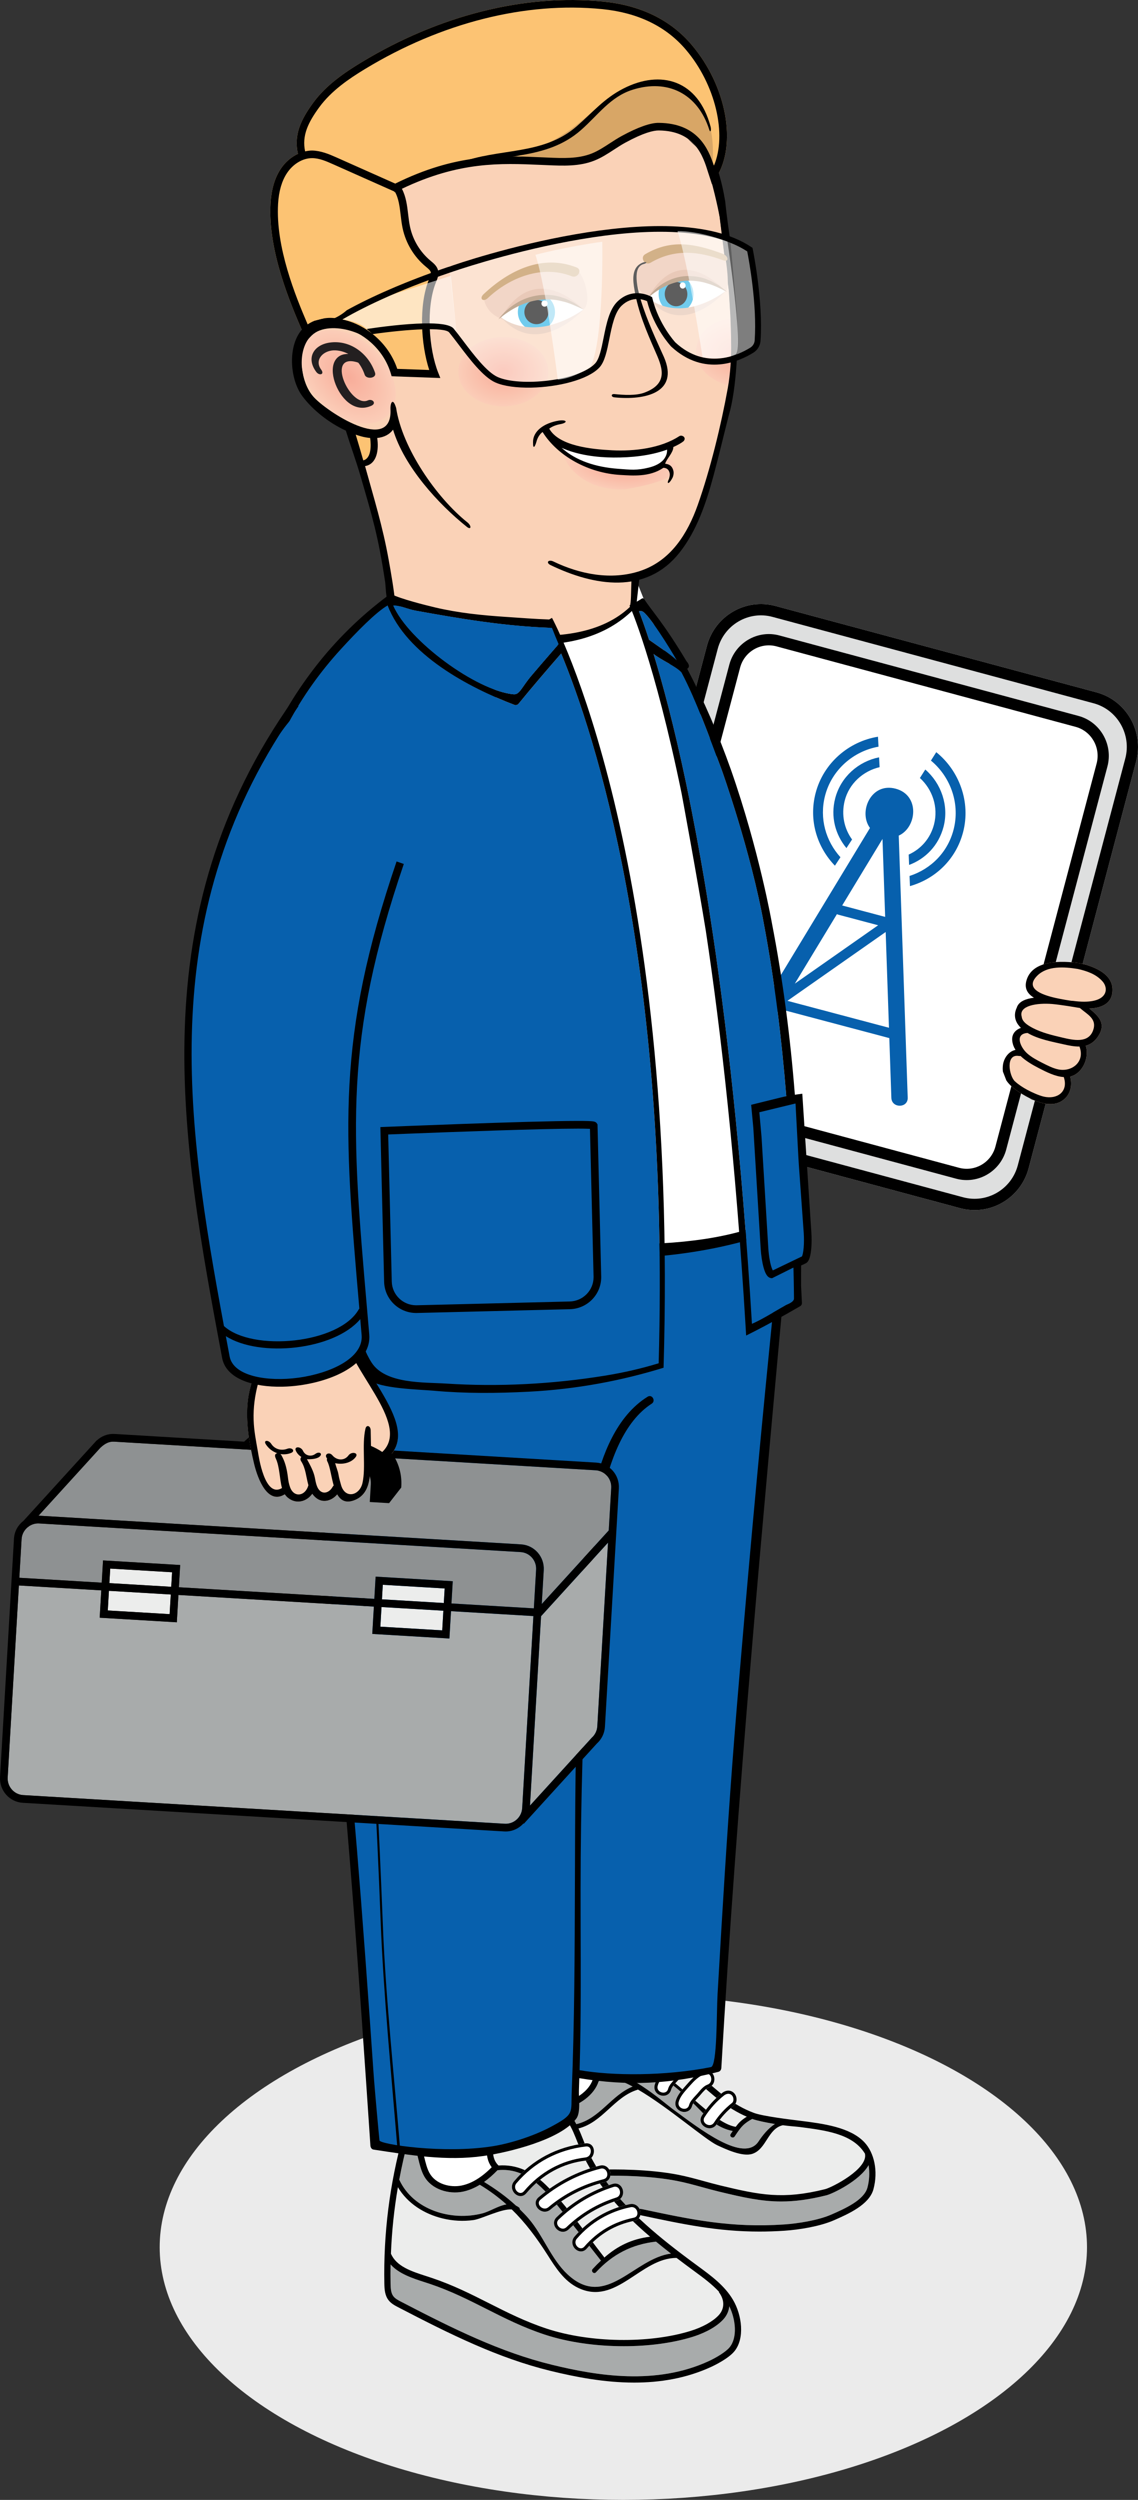<?xml version="1.0" encoding="UTF-8" standalone="no"?><!DOCTYPE svg PUBLIC "-//W3C//DTD SVG 1.1//EN" "http://www.w3.org/Graphics/SVG/1.1/DTD/svg11.dtd"><svg width="328px" height="720px" version="1.1" xmlns="http://www.w3.org/2000/svg" xmlns:xlink="http://www.w3.org/1999/xlink" xml:space="preserve" xmlns:serif="http://www.serif.com/" style="fill-rule:evenodd;clip-rule:evenodd;stroke-linejoin:round;stroke-miterlimit:2;"><rect width="100%" height="100%" fill="#333333" stroke="none"/><rect id="Artboard1" x="-620" y="-201" width="2560" height="1114" style="fill:none;"/><g id="Artboard11" serif:id="Artboard1"><g id="шурик-всегда-тревожный" serif:id="шурик всегда-тревожный"></g><g id="шурик-сигналоизлучательный" serif:id="шурик сигналоизлучательный"><ellipse cx="179.662" cy="647.23" rx="133.639" ry="72.77" style="fill:rgb(235,235,235);"/><g><path d="M74.23,422.284C73.241,419.333 72.939,416.347 72.797,413.255C68.908,415.786 66.211,420.077 65.92,425.087L65.623,430.157L71.212,430.491L74.687,425.95L74.708,425.607C74.729,425.217 74.799,424.842 74.89,424.473C74.588,423.785 74.366,423.058 74.23,422.284" style="fill-rule:nonzero;"/><path d="M316.033,199.406L223.472,174.522C214.887,172.215 206.04,177.379 203.749,186.038L172.774,303.201C170.484,311.86 175.608,320.781 184.193,323.088L276.754,347.973C285.341,350.28 294.188,345.116 296.479,336.457L327.454,219.294C329.744,210.637 324.618,201.713 316.033,199.406" style="fill:rgb(222,223,223);fill-rule:nonzero;"/><path d="M310.832,206.19L224.632,183.017C218.349,181.327 211.875,185.109 210.202,191.442L181.037,301.754C179.363,308.087 183.108,314.615 189.392,316.302L275.594,339.478C281.875,341.168 288.351,337.389 290.027,331.053L319.19,220.744C320.866,214.408 317.116,207.878 310.832,206.19" style="fill:white;fill-rule:nonzero;"/><path d="M222.641,177.665C215.774,175.818 208.697,179.95 206.866,186.874L175.891,304.039C174.06,310.963 178.155,318.1 185.024,319.946L277.585,344.828C284.452,346.674 291.529,342.545 293.357,335.619L324.335,218.456C326.166,211.53 322.068,204.395 315.202,202.549L222.641,177.665ZM276.754,347.971L184.193,323.089C175.608,320.782 170.484,311.861 172.775,303.201L203.75,186.038C206.04,177.379 214.887,172.215 223.472,174.522L316.033,199.407C324.618,201.714 329.744,210.635 327.454,219.294L296.476,336.457C294.188,345.116 285.339,350.28 276.754,347.971" style="fill-rule:nonzero;"/><path d="M223.8,186.159C219.237,184.93 214.533,187.679 213.317,192.28L184.154,302.591C182.936,307.192 185.659,311.935 190.222,313.162L276.424,336.335C280.987,337.561 285.691,334.818 286.907,330.214L316.072,219.906C317.291,215.302 314.565,210.559 310.002,209.332L223.8,186.159ZM275.593,339.478L189.39,316.304C183.109,314.614 179.362,308.087 181.035,301.753L210.201,191.442C211.876,185.108 218.347,181.327 224.631,183.017L310.833,206.19C317.115,207.88 320.864,214.407 319.191,220.744L290.026,331.052C288.353,337.389 281.877,341.167 275.593,339.478" style="fill-rule:nonzero;"/><path d="M297.362,316.681C297.563,316.767 297.771,316.819 297.977,316.862L296.684,316.358C296.911,316.466 297.13,316.579 297.362,316.681" style="fill:rgb(250,210,183);fill-rule:nonzero;"/><path d="M313.973,290.458C317.448,290.345 320.754,289.062 320.634,284.879C320.524,281.033 316.756,279.017 313.078,277.88L311.215,277.419C305.952,276.646 297.365,276.416 295.801,282.594C295.237,284.815 296.285,286.31 298.022,287.356C295.606,287.663 293.612,288.453 293.064,290.202C292.343,291.701 292.278,293.431 293.417,295.064C293.66,295.415 293.949,295.736 294.256,296.04C292.738,296.585 291.594,297.749 291.749,299.63C291.829,300.641 292.18,301.557 292.698,302.385C290.787,302.773 289.381,304.635 289.085,306.665C288.983,307.373 288.983,308.026 289.068,308.632L290.052,311.168C290.902,312.456 292.188,313.505 293.628,314.467C294.839,315.276 296.392,316.189 298.057,316.887C298.03,316.882 298.004,316.868 297.98,316.863L298.394,317.025C300.826,317.987 303.456,318.437 305.581,317.348C308.358,315.925 309.221,312.898 308.435,310.06C308.898,309.953 309.35,309.788 309.78,309.548C312.495,308.028 313.904,304.101 312.936,301.172C314.297,300.805 315.529,299.991 316.545,298.415C318.95,294.676 316.526,292.577 313.973,290.458" style="fill:rgb(250,210,183);fill-rule:nonzero;"/><path d="M297.362,316.681C297.563,316.767 297.771,316.819 297.977,316.862L296.684,316.358C296.911,316.466 297.13,316.579 297.362,316.681" style="fill-rule:nonzero;"/><path d="M311.281,290.344L311.238,290.341C311.257,290.376 311.297,290.419 311.281,290.344" style="fill-rule:nonzero;"/><path d="M306.117,298.819C303.265,298.15 300.242,297.428 297.633,296.051C295.966,295.17 294.624,294.218 294.48,292.806C293.555,289.631 298.895,288.795 303.286,289.162C305.954,289.405 309.947,290.094 311.23,290.307C311.462,290.353 311.398,290.356 311.286,290.345C313.363,292.159 316.22,293.385 315.092,296.665C313.737,300.614 309.303,299.565 306.117,298.819M305.123,308.023C303.516,307.716 301.787,306.81 300.336,306.074C298.892,305.344 297.267,304.471 296.048,303.382C294.103,301.646 292.328,297.741 296.174,297.504C299.226,299.315 303.439,300.061 306.395,300.738C308.009,301.11 309.621,301.441 311.136,301.412C311.147,301.452 311.155,301.49 311.168,301.53C312.735,305.807 308.998,308.759 305.123,308.023M300.819,315.836C299.413,315.502 297.438,314.613 296.099,313.893C294.883,313.241 293.541,312.376 292.52,311.435C290.829,309.877 289.719,303.398 293.723,304.136C293.873,304.163 294.012,304.153 294.135,304.12C295.709,305.632 297.778,306.786 299.475,307.662C301.49,308.702 304.126,310.06 306.617,310.206C306.625,310.233 306.625,310.26 306.635,310.29C307.977,314.486 304.615,316.739 300.819,315.836M298.967,281.004C301.864,278.117 306.683,278.435 310.602,279.06C313.277,279.659 315.947,280.562 317.797,282.677C319.839,285.017 319.064,289.609 309.183,288.256C308.955,288.337 305.446,287.696 304.227,287.415C299.927,286.445 295.356,284.604 298.967,281.004M313.972,290.458C317.447,290.342 320.753,289.062 320.635,284.879C320.526,281.033 316.754,279.017 313.077,277.88L311.216,277.419C305.951,276.643 297.366,276.414 295.8,282.591C295.236,284.815 296.286,286.31 298.021,287.356C295.605,287.663 293.614,288.453 293.066,290.202C292.341,291.701 292.277,293.428 293.416,295.064C293.659,295.415 293.948,295.736 294.255,296.04C292.74,296.585 291.593,297.749 291.748,299.63C291.831,300.641 292.178,301.557 292.697,302.385C290.788,302.773 289.38,304.635 289.086,306.665C288.984,307.373 288.982,308.026 289.067,308.632L290.051,311.168C290.901,312.456 292.189,313.505 293.63,314.467C294.84,315.273 296.393,316.189 298.056,316.885C298.029,316.882 298.005,316.868 297.978,316.863L298.395,317.025C300.827,317.987 303.455,318.437 305.582,317.348C308.357,315.925 309.22,312.898 308.434,310.06C308.899,309.953 309.348,309.788 309.781,309.548C312.497,308.028 313.903,304.101 312.935,301.172C314.296,300.805 315.528,299.991 316.543,298.415C318.952,294.676 316.525,292.577 313.972,290.458" style="fill-rule:nonzero;"/><path d="M137.225,169.383L174.289,374.303L222.749,365.894L199.213,206.76L182.97,166.062L137.225,169.383Z" style="fill:white;fill-rule:nonzero;"/><path d="M118.743,594.014L118.743,627.785L131.206,635.248L149.108,631.221L160.024,616.398L179.885,609.722L194.447,598.887L186.688,585.425L183.002,572.022L118.743,594.014Z" style="fill:white;fill-rule:nonzero;"/><path d="M199.489,673.078C193.718,674.851 186.804,675.73 179.78,675.73C171.852,675.73 163.783,674.611 157.045,672.398C150.756,670.331 145.373,667.614 140.169,664.981C135.115,662.429 129.884,659.782 123.844,657.761L122.31,657.262C118.806,656.133 114.954,654.864 112.567,652.174C112.535,654.006 112.53,655.839 112.567,657.677C112.594,659.087 112.68,660.429 113.385,661.354C113.904,662.033 114.788,662.494 115.569,662.901C130.561,670.69 144.181,677.436 159.039,681.069C172.144,684.273 189.135,687.047 204.321,680.007C206.481,679.007 209.154,677.406 210.26,676.085C212.61,673.28 212.056,668.003 210.196,664.221C210.06,665.598 209.49,666.922 208.445,668.046C205.861,670.824 201.726,672.39 199.489,673.078" style="fill:rgb(168,171,171);fill-rule:nonzero;"/><path d="M172.928,596.08C185.006,582.976 201.535,610.796 212.052,612.556C212.408,612.087 212.766,611.624 213.183,611.209C213.803,610.594 214.509,610.085 215.246,609.629C209.658,607.228 205.547,603.546 200.471,598.959C198.787,597.439 196.989,595.814 194.981,594.097C194.284,593.498 193.501,592.919 192.701,592.331C190.13,590.429 187.471,588.464 186.688,585.426C186.597,585.081 185.715,583.936 185.279,583.596C184.982,583.367 184.162,583.693 183.889,583.798C178.969,585.734 173.27,588.612 172.885,593.728C172.843,594.312 172.875,594.905 172.909,595.541C172.917,595.717 172.92,595.903 172.928,596.08" style="fill:rgb(236,237,236);fill-rule:nonzero;"/><path d="M166.114,611.78C172.866,610.206 176.175,603.45 182.341,600.948C178.016,598.628 174.347,597.609 172.537,599.472C171.238,603.466 167.026,606.296 162.648,607.484C164.11,608.533 165.219,610.074 166.114,611.78" style="fill:rgb(168,171,171);fill-rule:nonzero;"/><path d="M216.827,620.332C213.967,621.264 209.121,618.954 206.774,617.874C203.326,616.281 192.614,606.902 183.858,601.8C183.81,601.829 183.77,601.862 183.708,601.88C176.981,603.967 173.725,611.244 166.731,613.022C167.241,614.127 167.688,615.254 168.105,616.316L168.337,616.906C169.446,619.706 170.815,622.356 172.386,624.878C177.604,624.736 187.153,624.749 195.415,626.342C197.946,626.833 200.456,627.522 202.885,628.191C204.438,628.619 205.989,629.043 207.555,629.423C219.093,632.212 225.93,633.004 238.236,630.789C240.868,630.315 250.619,624.234 249.571,619.857C248.833,618.324 249.175,620.103 248.194,618.548C245.425,614.138 237.306,612.863 230.493,612.597C229.37,612.553 227.582,612.359 225.634,612.084C221.255,613.084 220.943,618.992 216.827,620.332" style="fill:rgb(236,237,236);fill-rule:nonzero;"/><path d="M212.774,613.81C212.422,614.306 212.085,614.812 211.753,615.319C211.278,616.041 210.118,615.362 210.596,614.637C210.789,614.341 210.994,614.05 211.192,613.753C207.023,612.909 204.593,610.613 201.461,607.419C195.736,601.576 182.038,588.655 173.835,597.108C180.036,595.412 190.82,605.19 194.212,607.673C201.61,613.09 214.424,623.124 218.636,616.753C219.764,615.047 221.392,612.99 223.351,611.732C220.742,611.3 218.195,610.769 216.81,610.274C215.846,610.802 214.918,611.387 214.13,612.168C213.624,612.667 213.189,613.227 212.774,613.81" style="fill:rgb(168,171,171);fill-rule:nonzero;"/><path d="M139.029,637.479C141.234,636.905 143.645,635.261 145.968,634.895C143.688,632.854 141.17,630.976 138.291,629.24C136.653,630.235 135.006,630.903 133.331,631.237C129.455,632.008 124.396,630.69 122.204,626.688C121.394,625.205 120.964,623.448 120.549,621.745C119.927,619.187 119.379,616.931 117.743,616.053C116.687,619.917 115.808,623.828 115.07,627.76C119.114,636.576 130.169,639.781 139.029,637.479" style="fill:rgb(168,171,171);fill-rule:nonzero;"/><path d="M166.609,658.915C162.573,656.963 160.146,653.098 157.818,649.444C154.613,644.417 151.387,640.11 147.512,636.342C144.623,636.068 138.82,639.07 136.476,639.399C133.507,639.814 130.5,639.636 127.589,638.935C122.313,637.666 117.438,634.618 114.682,629.923C113.594,636.254 112.926,642.647 112.675,649.069C114.233,652.756 118.608,654.177 122.853,655.543L124.406,656.052C130.572,658.111 135.859,660.785 140.972,663.37C146.117,665.971 151.436,668.658 157.599,670.685C169.993,674.76 187.002,675.032 198.968,671.353C202.483,670.275 205.463,668.62 207.142,666.814C208.89,664.933 208.908,662.386 207.19,660.163L207.281,660.092C205.223,657.877 202.702,656.015 200.23,654.203C198.484,652.923 196.736,651.627 195.002,650.304C184.637,650.269 177.597,664.23 166.609,658.915" style="fill:rgb(236,237,236);fill-rule:nonzero;"/><path d="M238.247,632.255C233.187,633.516 229.071,634.05 225.185,634.05C219.436,634.05 214.189,632.88 207.135,631.18C205.556,630.794 203.984,630.366 202.415,629.932C200.018,629.274 197.543,628.592 195.079,628.115C187.539,626.657 178.86,626.538 173.552,626.654C175.706,629.84 178.181,632.818 180.881,635.637L185.061,636.255C199.392,639.3 210.712,641.702 225.992,640.669C229.875,640.408 235.766,639.505 239.586,637.829C243.416,636.152 249.034,633.686 250.015,630.064C250.563,628.042 250.699,625.762 250.346,623.579C247.802,628.131 239.858,631.856 238.247,632.255" style="fill:rgb(168,171,171);fill-rule:nonzero;"/><path d="M166.677,617.576L166.442,616.978C164.918,613.108 163.191,608.722 159.519,608.024C157.806,607.701 155.948,608.302 154.315,608.83C150.846,609.957 146.912,611.232 144.322,614.059C141.994,616.592 141.117,621.123 143.579,623.578L143.691,623.689C148.913,623.303 153.39,625.468 157.266,629.225C163.571,635.337 168.639,643.116 174.07,650.013C174.12,650.08 174.145,650.147 174.171,650.212C178.02,646.84 182.059,644.86 187.38,644.191C178.603,636.709 170.889,628.214 166.677,617.576" style="fill:rgb(236,237,236);fill-rule:nonzero;"/><path d="M170.813,653.501C171.62,652.619 172.424,651.819 173.229,651.061C173.194,651.032 173.154,651.013 173.122,650.972C169.27,646.078 165.448,641.162 161.567,636.292C156.874,630.4 151.625,624.153 143.393,625.045C142.099,626.384 140.816,627.508 139.53,628.425C142.821,630.427 145.913,632.653 148.722,635.243C149.011,635.381 149.299,635.545 149.583,635.769C149.773,635.92 149.826,636.103 149.802,636.276C150.684,637.146 151.555,638.033 152.376,638.987C156.572,643.895 158.873,650.671 163.599,655.058C174.643,665.316 182.664,650.439 193.39,649.062C191.93,647.93 190.492,646.779 189.07,645.604C182.201,646.385 176.57,649.21 171.759,654.455C171.173,655.099 170.227,654.137 170.813,653.501" style="fill:rgb(168,171,171);fill-rule:nonzero;"/><path d="M250.015,630.062C249.034,633.687 243.416,636.154 239.588,637.83C235.766,639.506 229.875,640.409 225.992,640.671C210.711,641.7 199.395,639.302 185.061,636.256L180.88,635.636C178.181,632.817 175.706,629.839 173.554,626.653C178.86,626.537 187.538,626.656 195.078,628.114C197.543,628.591 200.018,629.273 202.415,629.93C203.984,630.364 205.556,630.793 207.138,631.178C214.189,632.882 219.435,634.049 225.184,634.049C229.073,634.049 233.189,633.515 238.246,632.254C239.858,631.855 247.802,628.13 250.349,623.58C250.699,625.761 250.563,628.041 250.015,630.062M187.378,644.191C182.059,644.859 178.018,646.843 174.172,650.214C174.145,650.147 174.118,650.08 174.068,650.012C168.639,643.115 163.572,635.337 157.266,629.224C153.391,625.467 148.914,623.303 143.691,623.688L143.579,623.578C141.118,621.125 141.994,616.592 144.322,614.061C146.912,611.234 150.844,609.956 154.313,608.83C155.949,608.301 157.804,607.7 159.52,608.024C163.192,608.722 164.919,613.107 166.442,616.98L166.677,617.576C170.89,628.214 178.603,636.709 187.378,644.191M193.386,649.061C182.663,650.441 174.642,665.315 163.598,655.058C158.873,650.67 156.572,643.891 152.375,638.989C151.557,638.032 150.683,637.145 149.801,636.278C149.828,636.1 149.775,635.919 149.582,635.768C149.299,635.544 149.01,635.383 148.722,635.243C145.912,632.652 142.82,630.429 139.53,628.424C140.815,627.51 142.101,626.386 143.392,625.047C151.624,624.155 156.874,630.399 161.567,636.294C165.448,641.161 169.27,646.077 173.121,650.972C173.153,651.012 173.194,651.031 173.228,651.061C172.424,651.818 171.619,652.618 170.812,653.5C170.227,654.139 171.173,655.098 171.761,654.457C176.569,649.209 182.201,646.387 189.07,645.606C190.492,646.778 191.932,647.929 193.386,649.061M200.231,654.203C202.704,656.014 205.221,657.877 207.282,660.092L207.191,660.162C208.907,662.386 208.889,664.933 207.141,666.814C205.462,668.62 202.482,670.275 198.967,671.353C187.004,675.034 169.994,674.759 157.598,670.684C151.434,668.657 146.116,665.97 140.971,663.37C135.86,660.785 130.571,658.111 124.405,656.052L122.852,655.543C118.607,654.176 114.232,652.756 112.674,649.069C112.925,642.646 113.593,636.253 114.684,629.922C117.437,634.617 122.312,637.666 127.591,638.935C130.499,639.636 133.505,639.814 136.475,639.399C138.822,639.07 144.622,636.07 147.513,636.342C151.389,640.113 154.612,644.417 157.817,649.444C160.145,653.098 162.575,656.963 166.608,658.914C177.596,664.229 184.638,650.268 195.001,650.303C196.735,651.627 198.483,652.923 200.231,654.203M210.26,676.085C209.153,677.406 206.48,679.007 204.321,680.007C189.134,687.047 172.143,684.273 159.039,681.069C144.181,677.436 130.563,670.69 115.568,662.901C114.788,662.494 113.906,662.033 113.385,661.354C112.676,660.429 112.594,659.087 112.567,657.677C112.532,655.839 112.535,654.006 112.567,652.174C114.954,654.864 118.805,656.133 122.309,657.262L123.843,657.761C129.884,659.782 135.114,662.429 140.169,664.981C145.375,667.614 150.756,670.331 157.045,672.398C163.783,674.611 171.852,675.73 179.779,675.73C186.806,675.73 193.718,674.851 199.488,673.078C201.725,672.39 205.86,670.824 208.445,668.046C209.49,666.922 210.059,665.598 210.198,664.221C212.056,668.003 212.609,673.28 210.26,676.085M117.744,616.053C119.38,616.931 119.928,619.187 120.55,621.745C120.965,623.448 121.392,625.206 122.202,626.688C124.394,630.69 129.456,632.008 133.329,631.238C135.005,630.903 136.651,630.235 138.292,629.24C141.168,630.976 143.686,632.855 145.969,634.895C143.643,635.261 141.235,636.905 139.03,637.48C130.167,639.781 119.113,636.577 115.071,627.761C115.809,623.828 116.686,619.918 117.744,616.053M172.536,599.469C174.346,597.61 178.015,598.628 182.34,600.949C176.176,603.45 172.867,610.207 166.113,611.781C165.218,610.075 164.109,608.533 162.647,607.485C167.025,606.296 171.237,603.466 172.536,599.469M183.89,583.8C184.16,583.692 184.983,583.368 185.28,583.597C185.716,583.937 186.598,585.082 186.688,585.425C187.472,588.462 190.131,590.43 192.702,592.332C193.499,592.92 194.284,593.5 194.982,594.095C196.989,595.815 198.788,597.44 200.469,598.96C205.545,603.544 209.656,607.226 215.244,609.63C214.507,610.088 213.804,610.592 213.181,611.21C212.767,611.622 212.409,612.088 212.053,612.557C201.533,610.797 185.007,582.975 172.929,596.082C172.921,595.901 172.918,595.718 172.908,595.54C172.875,594.906 172.843,594.311 172.886,593.729C173.271,588.61 178.967,585.735 183.89,583.8M223.348,611.732C221.392,612.991 219.764,615.048 218.636,616.754C214.424,623.125 201.611,613.091 194.212,607.671C190.821,605.189 180.036,595.413 173.835,597.106C182.038,588.656 195.736,601.577 201.461,607.42C204.593,610.614 207.023,612.91 211.192,613.754C210.995,614.05 210.789,614.341 210.594,614.635C210.118,615.363 211.278,616.042 211.754,615.317C212.085,614.813 212.422,614.304 212.775,613.81C213.189,613.228 213.625,612.668 214.13,612.166C214.918,611.385 215.846,610.803 216.811,610.274C218.195,610.77 220.742,611.301 223.348,611.732M230.493,612.598C237.821,613.544 245.556,614.5 249.133,620.009L249.296,620.257C250.343,624.634 239.807,630.009 237.819,630.504C225.682,633.528 219.093,632.213 207.555,629.424C205.989,629.044 204.438,628.62 202.885,628.192C200.456,627.524 197.946,626.834 195.415,626.343C187.153,624.748 177.604,624.734 172.386,624.88C170.815,622.357 169.446,619.705 168.337,616.905L168.105,616.314C167.688,615.255 167.241,614.128 166.731,613.023C173.725,611.245 176.981,603.965 183.708,601.882C183.77,601.86 183.81,601.828 183.858,601.801C192.614,606.9 203.326,616.282 206.774,617.875C209.121,618.956 213.967,621.263 216.827,620.333C220.943,618.993 221.255,613.083 225.634,612.086C227.582,612.36 229.378,612.455 230.493,612.598M249.178,617.039C245.081,612.641 237.273,611.633 230.562,610.795C227.708,610.439 219.916,609.506 217.329,608.549C211.278,606.307 207.034,602.472 201.664,597.618C199.969,596.09 198.16,594.451 196.139,592.723C195.41,592.098 194.592,591.492 193.761,590.877C191.441,589.16 189.04,587.39 188.418,584.975C188.18,584.045 186.937,582.608 186.368,582.166C185.269,581.315 183.847,581.878 183.241,582.118C178.25,584.08 171.566,587.403 171.103,593.594C171.053,594.292 171.087,594.976 171.122,595.639C171.165,596.413 171.205,597.146 171.101,597.847C170.438,602.394 164.788,605.668 159.677,606.229C157.574,605.881 155.468,606.563 153.765,607.116C150.269,608.25 145.918,609.665 143.007,612.832C140.262,615.826 139.228,620.901 141.732,624.182C138.773,627.154 135.908,628.885 132.984,629.467C129.745,630.106 125.546,629.063 123.771,625.817C123.074,624.543 122.673,622.904 122.288,621.317C121.499,618.088 120.687,614.746 117.322,613.991L117.033,615.304L116.159,615.061C112.31,628.944 110.501,643.296 110.779,657.712C110.811,659.367 110.928,661.097 111.971,662.456C112.733,663.456 113.852,664.033 114.751,664.502C129.846,672.347 143.568,679.142 158.619,682.823C165.817,684.583 174.166,686.211 182.792,686.211C190.203,686.211 197.818,685.007 205.069,681.646C205.852,681.282 209.856,679.36 211.625,677.25C214.726,673.552 213.868,666.768 211.249,662.348C208.843,658.286 205,655.47 201.247,652.718C199.673,651.567 198.096,650.395 196.527,649.206C196.479,649.158 196.428,649.112 196.364,649.082C191.646,645.5 187.036,641.727 182.853,637.633L184.692,638.019C196.824,640.595 206.817,642.716 218.879,642.716C221.202,642.716 223.605,642.638 226.112,642.471C230.33,642.183 236.274,641.247 240.409,639.439C244.442,637.668 250.533,634.995 251.741,630.539C253.177,625.241 251.926,619.988 249.178,617.039" style="fill-rule:nonzero;"/><path d="M170.944,620.706C171.329,619.816 171.244,618.789 170.731,618.091C170.287,617.493 169.592,617.215 168.766,617.31C160.513,618.274 153.392,622.045 148.175,628.217C147.101,629.492 147.555,631.069 148.53,631.907C148.945,632.262 149.487,632.497 150.051,632.497C150.618,632.497 151.203,632.262 151.7,631.672C156.241,626.298 162.18,623.045 168.868,622.261C169.811,622.153 170.568,621.587 170.944,620.706" style="fill:white;fill-rule:nonzero;"/><path d="M177.885,633.779C179.411,633.294 179.841,631.768 179.47,630.58C179.128,629.485 178.069,628.523 176.548,629.006C170.468,630.933 165.047,634.153 160.437,638.563C159.798,639.177 159.552,639.959 159.742,640.765C159.953,641.649 160.688,642.42 161.576,642.684C161.797,642.748 162.022,642.781 162.241,642.781C162.842,642.781 163.422,642.541 163.898,642.088C167.915,638.242 172.619,635.447 177.885,633.779" style="fill:white;fill-rule:nonzero;"/><path d="M175.863,625.588C175.561,624.364 174.447,623.327 172.886,623.725C166.412,625.351 160.473,628.415 155.229,632.827C154.58,633.374 154.294,634.091 154.425,634.851C154.574,635.722 155.251,636.498 156.151,636.832C156.443,636.94 156.739,636.991 157.033,636.991C157.608,636.991 158.169,636.786 158.645,636.387C163.114,632.625 168.339,629.976 174.174,628.509C175.663,628.135 176.152,626.758 175.863,625.588" style="fill:white;fill-rule:nonzero;"/><path d="M181.568,634.818C175.316,636.085 169.791,639.314 165.595,644.163C164.515,645.41 164.948,646.979 165.905,647.817C166.325,648.192 166.883,648.437 167.466,648.437C168.027,648.437 168.613,648.205 169.115,647.623C172.761,643.411 177.371,640.715 182.813,639.613C183.652,639.446 184.251,638.939 184.502,638.195C184.78,637.355 184.553,636.32 183.933,635.605C183.337,634.923 182.474,634.632 181.568,634.818" style="fill:white;fill-rule:nonzero;"/><path d="M189.11,593.519C190.125,592.476 191.243,591.525 192.432,590.684C193.79,589.727 193.744,588.081 193.007,587.019C192.387,586.124 191.141,585.555 189.89,586.445C188.075,587.725 186.565,589.013 185.277,590.382L185.181,590.485C183.943,591.8 182.54,593.29 182.059,595.107C181.829,595.972 182.04,596.813 182.636,597.411C183.128,597.907 183.842,598.188 184.545,598.188C184.764,598.188 184.98,598.163 185.189,598.104C185.999,597.886 186.571,597.285 186.803,596.417C187.025,595.584 187.95,594.668 188.695,593.929L189.11,593.519Z" style="fill:white;fill-rule:nonzero;"/><path d="M195.568,598.989C195.702,598.838 195.838,598.679 195.98,598.509C196.632,597.744 197.37,596.873 198.188,596.574C199.059,596.259 199.65,595.561 199.813,594.658C199.981,593.706 199.655,592.722 198.979,592.146C198.388,591.639 197.618,591.52 196.817,591.817C194.799,592.545 193.414,593.989 192.056,595.523L191.656,595.973C190.477,597.285 189.143,598.776 188.694,600.517C188.472,601.388 188.691,602.234 189.298,602.835C189.793,603.323 190.501,603.6 191.193,603.6C191.418,603.6 191.642,603.571 191.853,603.511C192.655,603.288 193.219,602.687 193.441,601.821C193.636,601.064 194.446,600.196 195.095,599.504C195.264,599.323 195.427,599.153 195.568,598.989" style="fill:white;fill-rule:nonzero;"/><path d="M204.235,601.239C205.791,600.673 206.17,599.078 205.737,597.865C205.366,596.827 204.31,595.959 202.861,596.477C200.846,597.21 199.459,598.649 198.104,600.183L197.7,600.636C196.524,601.951 195.191,603.436 194.742,605.18C194.346,606.732 195.354,607.864 196.554,608.177C196.773,608.233 196.997,608.263 197.222,608.263C198.203,608.263 199.173,607.713 199.488,606.484C199.683,605.727 200.493,604.862 201.143,604.166C201.311,603.986 201.472,603.813 201.616,603.654C201.75,603.503 201.886,603.339 202.03,603.172C202.68,602.406 203.417,601.536 204.235,601.239" style="fill:white;fill-rule:nonzero;"/><path d="M211.575,602.834C210.645,601.894 209.295,601.88 208.14,602.797C205.911,604.554 203.955,606.732 202.324,609.278C201.851,610.014 201.793,610.82 202.161,611.54C202.565,612.34 203.463,612.909 204.393,612.955C204.436,612.957 204.479,612.957 204.519,612.957C205.345,612.957 206.08,612.548 206.55,611.815C207.844,609.796 209.52,607.966 211.535,606.376C211.981,606.025 212.248,605.476 212.289,604.84C212.334,604.09 212.061,603.322 211.575,602.834" style="fill:white;fill-rule:nonzero;"/><path d="M151.02,631.089C150.381,631.844 149.614,631.652 149.109,631.221C148.465,630.666 148.157,629.631 148.855,628.801C153.923,622.809 160.842,619.144 168.869,618.206C168.944,618.198 169.013,618.193 169.085,618.193C169.486,618.193 169.799,618.341 170.013,618.629C170.333,619.066 170.379,619.756 170.125,620.349C169.978,620.688 169.609,621.268 168.764,621.37C161.847,622.176 155.711,625.537 151.02,631.089M170.945,620.704C171.328,619.815 171.242,618.791 170.732,618.093C170.288,617.492 169.593,617.217 168.764,617.311C160.511,618.273 153.393,622.047 148.176,628.219C147.099,629.491 147.556,631.067 148.529,631.908C148.946,632.264 149.488,632.496 150.052,632.496C150.616,632.496 151.202,632.264 151.701,631.674C156.243,626.3 162.179,623.047 168.869,622.262C169.81,622.154 170.566,621.588 170.945,620.704" style="fill-rule:nonzero;"/><path d="M163.281,641.433C162.744,641.947 162.196,641.931 161.83,641.818C161.247,641.646 160.747,641.128 160.611,640.554C160.531,640.214 160.541,639.705 161.052,639.22C165.564,634.899 170.869,631.751 176.816,629.865C176.995,629.811 177.163,629.784 177.318,629.784C178.021,629.784 178.449,630.318 178.617,630.851C178.858,631.617 178.647,632.592 177.615,632.919C172.221,634.63 167.397,637.492 163.281,641.433ZM177.885,633.778C179.411,633.293 179.842,631.768 179.47,630.582C179.128,629.485 178.07,628.523 176.546,629.008C170.468,630.932 165.048,634.153 160.437,638.565C159.798,639.177 159.55,639.958 159.742,640.764C159.953,641.648 160.688,642.419 161.576,642.683C161.798,642.748 162.022,642.78 162.241,642.78C162.84,642.78 163.423,642.54 163.896,642.088C167.913,638.242 172.62,635.447 177.885,633.778" style="fill-rule:nonzero;"/><path d="M158.073,635.695C157.434,636.231 156.787,636.107 156.458,635.986C155.862,635.765 155.4,635.247 155.304,634.698C155.231,634.264 155.4,633.854 155.801,633.517C160.94,629.194 166.762,626.194 173.104,624.599C173.251,624.561 173.393,624.542 173.527,624.542C174.318,624.542 174.834,625.154 174.997,625.806C175.178,626.542 174.927,627.391 173.957,627.636C167.991,629.135 162.648,631.846 158.073,635.695M175.863,625.588C175.561,624.364 174.446,623.327 172.885,623.725C166.414,625.351 160.473,628.415 155.229,632.827C154.579,633.374 154.293,634.091 154.424,634.851C154.574,635.722 155.25,636.498 156.151,636.832C156.442,636.94 156.739,636.991 157.033,636.991C157.61,636.991 158.171,636.786 158.645,636.387C163.116,632.625 168.339,629.976 174.173,628.509C175.665,628.135 176.151,626.758 175.863,625.588" style="fill-rule:nonzero;"/><path d="M183.655,637.906C183.508,638.34 183.157,638.626 182.639,638.731C176.997,639.871 172.22,642.666 168.441,647.032C167.784,647.792 167.006,647.587 166.493,647.14C165.846,646.571 165.563,645.571 166.271,644.754C170.336,640.057 175.687,636.93 181.744,635.704C181.872,635.677 181.989,635.666 182.102,635.666C182.695,635.666 183.075,635.987 183.262,636.203C183.671,636.672 183.834,637.372 183.655,637.906M181.567,634.817C175.315,636.084 169.791,639.313 165.595,644.161C164.515,645.409 164.948,646.978 165.905,647.819C166.327,648.191 166.886,648.436 167.466,648.436C168.027,648.436 168.615,648.204 169.115,647.622C172.76,643.41 177.371,640.714 182.815,639.615C183.652,639.445 184.251,638.941 184.502,638.194C184.78,637.356 184.553,636.318 183.933,635.604C183.336,634.925 182.473,634.631 181.567,634.817" style="fill-rule:nonzero;"/><path d="M188.069,593.285C187.246,594.099 186.223,595.11 185.939,596.185C185.755,596.883 185.303,597.142 184.956,597.234C184.386,597.393 183.691,597.199 183.266,596.776C183.005,596.509 182.735,596.048 182.924,595.339C183.344,593.743 184.664,592.342 185.83,591.105L185.926,591.002C187.174,589.676 188.636,588.426 190.4,587.181C190.683,586.981 190.953,586.9 191.199,586.9C191.654,586.9 192.031,587.181 192.276,587.536C192.763,588.24 192.803,589.321 191.918,589.946C190.686,590.816 189.526,591.806 188.47,592.886L188.069,593.285ZM189.109,593.52C190.125,592.477 191.242,591.525 192.431,590.684C193.792,589.728 193.744,588.081 193.009,587.019C192.386,586.124 191.14,585.555 189.89,586.445C188.075,587.725 186.567,589.013 185.279,590.383L185.18,590.485C183.943,591.8 182.539,593.291 182.058,595.107C181.831,595.972 182.04,596.813 182.636,597.412C183.127,597.907 183.841,598.188 184.544,598.188C184.763,598.188 184.98,598.164 185.188,598.104C186.001,597.886 186.57,597.285 186.803,596.417C187.024,595.584 187.952,594.668 188.695,593.929L189.109,593.52Z" style="fill-rule:nonzero;"/><path d="M194.446,598.886C193.724,599.652 192.826,600.611 192.575,601.595C192.396,602.29 191.955,602.546 191.615,602.643C191.049,602.8 190.354,602.616 189.924,602.19C189.656,601.924 189.378,601.46 189.56,600.743C189.953,599.215 191.209,597.813 192.318,596.579L192.722,596.121C194,594.676 195.299,593.323 197.119,592.663C197.306,592.596 197.488,592.561 197.659,592.561C197.937,592.561 198.188,592.652 198.402,592.835C198.832,593.202 199.046,593.87 198.934,594.496C198.872,594.835 198.656,595.45 197.886,595.727C196.843,596.105 196.023,597.072 195.301,597.924C195.165,598.086 195.031,598.245 194.9,598.388C194.764,598.544 194.609,598.711 194.446,598.886M195.568,598.989C195.702,598.838 195.838,598.679 195.98,598.509C196.632,597.743 197.37,596.873 198.188,596.576C199.059,596.258 199.65,595.56 199.813,594.657C199.981,593.706 199.655,592.722 198.979,592.145C198.388,591.641 197.618,591.523 196.817,591.817C194.799,592.544 193.414,593.989 192.056,595.523L191.656,595.973C190.477,597.285 189.143,598.776 188.694,600.517C188.472,601.387 188.691,602.234 189.298,602.835C189.793,603.322 190.501,603.6 191.193,603.6C191.418,603.6 191.642,603.57 191.853,603.511C192.655,603.287 193.219,602.686 193.441,601.821C193.636,601.064 194.446,600.196 195.095,599.503C195.264,599.323 195.427,599.153 195.568,598.989" style="fill-rule:nonzero;"/><path d="M201.35,602.584C201.211,602.751 201.077,602.905 200.949,603.053C200.81,603.204 200.655,603.374 200.492,603.546C199.773,604.32 198.875,605.277 198.621,606.26C198.37,607.247 197.515,607.495 196.78,607.303C196.031,607.109 195.344,606.433 195.609,605.406C195.999,603.875 197.255,602.476 198.364,601.239L198.771,600.784C200.048,599.339 201.347,597.986 203.165,597.329C203.36,597.253 203.542,597.223 203.707,597.223C204.325,597.223 204.718,597.674 204.897,598.169C205.183,598.973 204.942,600.026 203.932,600.393C202.892,600.77 202.072,601.735 201.35,602.584M204.237,601.239C205.792,600.673 206.172,599.078 205.739,597.865C205.367,596.827 204.309,595.959 202.863,596.477C200.847,597.21 199.46,598.649 198.105,600.183L197.702,600.636C196.523,601.951 195.189,603.436 194.743,605.18C194.345,606.732 195.352,607.864 196.555,608.177C196.771,608.233 196.999,608.263 197.223,608.263C198.201,608.263 199.174,607.713 199.49,606.484C199.682,605.727 200.492,604.862 201.141,604.166C201.313,603.986 201.473,603.813 201.615,603.651C201.748,603.503 201.887,603.339 202.029,603.172C202.681,602.406 203.416,601.536 204.237,601.239" style="fill-rule:nonzero;"/><path d="M210.984,605.664C208.891,607.319 207.146,609.221 205.799,611.326C205.387,611.962 204.82,612.078 204.438,612.054C203.826,612.022 203.217,611.644 202.955,611.13C202.738,610.701 202.778,610.227 203.075,609.766C204.652,607.308 206.539,605.2 208.69,603.508C209.038,603.235 209.479,603.028 209.925,603.028C210.275,603.028 210.628,603.152 210.944,603.473C211.248,603.777 211.425,604.292 211.395,604.785C211.382,605.003 211.312,605.408 210.984,605.664M211.574,602.834C210.647,601.896 209.297,601.882 208.14,602.799C205.911,604.553 203.954,606.731 202.324,609.278C201.851,610.014 201.792,610.82 202.161,611.542C202.567,612.342 203.465,612.908 204.393,612.954C204.435,612.957 204.478,612.957 204.521,612.957C205.347,612.957 206.082,612.547 206.55,611.814C207.843,609.795 209.519,607.965 211.534,606.378C211.983,606.025 212.251,605.478 212.288,604.839C212.333,604.09 212.061,603.322 211.574,602.834" style="fill-rule:nonzero;"/><path d="M151.726,612.962C146.629,608.653 142.454,609.227 137.216,609.011C140.124,611.377 143.144,613.814 146.215,616.226C148.019,614.671 149.885,613.561 151.726,612.962" style="fill:rgb(236,237,236);fill-rule:nonzero;"/><path d="M224.246,354.249C207.357,359.262 190.393,361.389 172.597,360.796C153.615,360.162 135.093,361.618 116.298,359.162C115.916,359.114 115.552,359.038 115.191,358.963L80.916,360.615L83.821,378.147C96.923,465.366 101.362,519.553 107.919,617.97C129.026,621.194 144.923,622.485 165.295,609.349L165.995,597.22C187.105,600.444 197.791,600.01 206.753,595.587C208.797,560.347 209.781,529.054 212.799,500.848C215.784,472.926 221.373,394.957 225.802,353.61C224.962,354.09 225.288,353.939 224.246,354.249" style="fill:rgb(7,96,173);fill-rule:nonzero;"/><path d="M225.047,350.193C199.795,363.521 155.812,356.748 132.842,355.953C122.207,355.583 111.454,355.543 100.819,355.174C98.558,355.096 96.062,355.276 93.528,355.581C136.768,358.187 179.752,370.482 224.89,354.182C224.679,358.147 224.328,363.316 224.302,363.545C223.628,369.375 222.596,379.881 221.944,386.446C218.448,421.672 215.246,456.931 212.322,492.208C210.558,513.5 209.152,534.819 207.883,556.146C207.522,562.202 207.172,568.258 206.822,574.311C206.509,579.723 206.747,594.983 204.919,595.345C191.651,597.967 176.435,597.878 167.048,596.229C167.171,592.194 167.259,588.157 167.307,584.122C167.462,570.932 167.334,557.739 167.339,544.548C167.35,518.65 168.101,492.658 169.633,466.806C170.702,448.767 172.025,414.425 187.842,404.272C189.093,403.469 187.947,401.469 186.674,402.259C177.683,407.835 173.428,419.182 171.164,429.033C167.23,446.177 167.334,463.652 166.631,481.163C165.027,520.952 166.391,562.711 164.782,602.471C164.536,608.589 165.712,608.861 158.696,612.591C153.925,615.13 147.315,617.297 141.999,618.141C127.822,620.394 109.522,617.58 109.375,616.467C109.289,615.825 107.985,601.783 107.651,596.892C107.282,591.547 106.913,586.205 106.534,580.863C105.737,569.589 104.909,558.315 104.035,547.047C101.044,508.643 97.369,470.299 92.531,432.084C90.083,412.748 86.977,393.502 84.48,374.175C83.89,369.596 83.874,364.801 82.946,360.284C82.735,359.26 82.92,358.023 82.767,357.36C82.794,357.357 82.837,357.365 82.861,357.362C86.106,356.734 89.858,356.023 93.528,355.581C89.465,355.336 85.403,355.12 81.332,354.977C80.76,354.958 80.11,355.53 80.177,356.144C84.398,394.346 90.604,432.289 94.728,470.517C100.017,519.553 103.479,568.765 106.761,617.971C106.793,618.434 107.095,619.016 107.611,619.095C118.067,620.685 128.718,622.472 139.291,620.957C146.436,619.936 161.572,616.313 166.113,610.171C167.436,608.379 166.762,604.099 166.856,602.058C166.906,600.886 166.93,599.714 166.971,598.538C181.051,600.848 193.121,600.282 207.06,596.711C207.573,596.579 207.877,596.097 207.907,595.587C212.44,517.289 219.737,439.264 226.873,361.152C227.37,355.705 227.461,349.228 227.461,349.228C226.787,349.355 225.718,350.075 225.047,350.193" style="fill-rule:nonzero;"/><path d="M110.385,555.26C109.204,525.19 107.63,493.438 105.401,463.425C102.926,430.171 100.654,397.627 95.22,364.678C95.017,365.25 94.939,364.743 94.659,365.279C99.988,397.77 102.265,430.201 104.703,462.983C106.892,492.425 108.587,523.759 109.709,553.261C110.495,573.906 112.804,597.54 114.491,618.131C114.504,618.306 115.309,618.762 115.287,618.5C113.649,598.478 111.174,575.332 110.385,555.26" style="fill-rule:nonzero;"/><path d="M255.273,268.426C255.588,277.619 255.904,286.812 256.219,296.006L226.96,288.249C236.398,281.64 245.835,275.034 255.273,268.426M242.737,260.788C244.988,257.076 247.238,253.365 249.489,249.651C251.111,246.977 252.734,244.304 254.356,241.63C254.61,249.109 254.869,256.591 255.123,264.073C250.994,262.979 246.864,261.882 242.737,260.788M241.23,263.275C241.342,263.34 241.463,263.399 241.61,263.437L253.1,266.485C245.095,272.088 237.09,277.692 229.088,283.298C233.134,276.624 237.181,269.949 241.23,263.275M261.626,316.139C260.883,294.418 260.137,272.692 259.394,250.969C259.277,247.535 259.156,244.099 259.039,240.663C264.269,238.32 265.229,229.027 258.133,227.146C251.044,225.265 247.329,233.833 250.748,238.466C240.719,255.001 230.691,271.536 220.666,288.071C217.669,293.014 214.673,297.954 211.674,302.894C210.089,305.509 214.173,307.891 215.753,305.282C218.725,300.385 221.695,295.488 224.664,290.591C235.216,293.389 245.768,296.186 256.321,298.984C256.518,304.722 256.713,310.457 256.911,316.195C257.015,319.246 261.733,319.208 261.626,316.139" style="fill:rgb(7,96,173);fill-rule:nonzero;"/><path d="M240.728,229.903C239.335,235.237 240.773,240.412 243.965,244.261L245.587,241.784C243.355,238.703 242.441,234.731 243.462,230.628C244.697,225.691 248.794,222.039 253.525,220.955L253.373,218.117C247.461,219.284 242.342,223.713 240.728,229.903" style="fill:rgb(7,96,173);fill-rule:nonzero;"/><path d="M269.203,237.455C268.134,241.557 265.373,244.562 261.904,246.128L262.024,249.111C266.715,247.36 270.518,243.546 271.94,238.18C273.568,232.037 271.264,225.591 266.688,221.631L265.14,224.076C268.733,227.342 270.51,232.45 269.203,237.455" style="fill:rgb(7,96,173);fill-rule:nonzero;"/><path d="M240.643,249.329L242.238,246.895C238.037,242.254 236.091,235.743 237.815,229.131C239.763,221.663 246.028,216.316 253.21,215.052L253.058,212.181C244.684,213.529 237.342,219.73 235.078,228.406C233.036,236.244 235.479,243.971 240.643,249.329" style="fill:rgb(7,96,173);fill-rule:nonzero;"/><path d="M274.996,238.313C273.435,245.296 268.362,250.295 262.154,252.285L262.271,255.209C269.496,253.163 275.517,247.611 277.586,239.676C279.85,231.001 276.482,221.964 269.851,216.635L268.317,219.058C273.788,223.581 276.629,231.017 274.996,238.313" style="fill:rgb(7,96,173);fill-rule:nonzero;"/><path d="M199.327,12.879C193.236,5.712 184.648,1.532 173.802,0.451C151.222,-1.802 126.475,4.432 104.093,17.997C99.354,20.87 94.006,24.495 90.283,29.581C86.709,34.465 84.627,38.898 85.883,44.31C83.948,45.213 82.187,46.709 80.896,48.66C79.193,51.234 78.213,54.582 77.98,58.608C77.189,72.375 83.804,87.651 87.356,95.858L88.043,97.443L89.168,96.136C91.445,94.233 94.148,93.169 98.993,94.344C104.208,95.613 110.457,100.208 112.659,107.617L112.884,108.369L126.911,108.868L126.293,107.31C123.604,100.543 122.706,88.479 125.686,81.229C126.085,80.259 126.579,79.054 126.232,77.779C125.911,76.598 124.986,75.836 124.08,75.089C121.092,72.602 118.994,69.13 118.173,65.311C117.925,64.149 117.778,62.893 117.633,61.681C117.339,59.179 117.021,56.614 115.835,54.374C132.326,46.488 144.268,46.984 155.819,47.485L157.776,47.569C162.298,47.765 166.973,47.97 171.292,46.261C173.334,45.456 175.165,44.264 176.937,43.111C178.003,42.415 179.107,41.699 180.219,41.092C185.616,38.154 188.411,37.559 189.897,37.575C200.367,37.688 202.625,44.935 204.122,49.733L205.207,53.072L206.434,51.137C212.52,41.531 209.401,24.727 199.327,12.879" style="fill:rgb(252,195,115);fill-rule:nonzero;"/><path d="M146.392,45.182C148.851,45.78 151.361,44.608 153.625,43.465C157.284,41.619 160.956,39.762 164.3,37.382C167.977,34.765 171.206,31.55 174.852,28.887C178.115,26.501 181.764,24.547 185.717,23.758C189.67,22.968 193.957,23.424 197.389,25.555C201.547,28.14 204.014,32.889 204.939,37.724C205.867,42.559 205.442,47.543 204.974,52.445C205.426,48.456 203.028,44.195 201.024,40.729C200.2,39.309 200.596,40.247 198.599,38.694C195.053,35.935 189.937,34.991 185.941,37.04C181.948,39.091 178.62,42.282 174.635,44.352C165.609,49.044 154.686,47.343 144.898,44.61" style="fill:rgb(216,166,102);fill-rule:nonzero;"/><path d="M210.806,98.309C210.814,96.007 210.616,93.21 210.547,90.911L210.106,83.814L207.457,62.555C206.327,56.334 206.458,50.723 204.4,44.971C201.585,43.413 199.367,41.112 197.039,38.751C196.833,38.538 196.624,38.33 196.413,38.123C196.32,38.064 196.264,38.028 196.143,37.948C195.839,37.781 195.534,37.613 195.229,37.444C195.056,37.347 194.919,37.268 194.804,37.198C194.649,37.169 194.449,37.128 194.158,37.053C193.134,36.794 192.158,36.541 191.116,36.355C191.022,36.339 190.937,36.306 190.846,36.287C190.531,36.344 190.242,36.444 189.91,36.481C188.75,36.605 185.832,37.047 184.691,37.468C183.728,38.702 181.064,39.131 179.706,40.131C176.261,42.662 172.059,46.19 167.708,46.095C167.689,46.101 171.089,44.861 171.067,44.866C162.696,47.044 153.325,45.804 144.781,45.764C143.332,45.758 142.022,45.537 140.846,45.146C127.835,49.294 114.869,52.512 115.212,53.081C115.463,53.496 115.107,54.499 114.661,54.41C114.447,55.585 116.019,56.048 115.498,57.121C115.5,57.366 115.861,58.533 115.866,58.709C115.856,58.674 115.845,58.641 115.869,58.725C116.535,61.121 116.604,65.403 117.516,67.719C117.815,68.481 118.916,69.627 119.002,70.395C120.846,74.516 122.519,73.961 125.264,77.567C125.374,77.71 123.703,82.356 123.724,82.491C122.709,86.345 122.746,93.417 122.824,97.317C122.866,99.438 125.285,107.715 124.892,107.702C120.172,107.537 113.854,108.184 113.699,107.303C113.327,105.176 111.034,100.999 109.772,99.056C106.327,93.291 93.332,91.52 88.919,97.695C85.712,102.185 86.776,110.103 90.186,114.127L94.789,120.304C99.378,121.819 101.872,125.978 102.294,130.376L105.231,134.317C107.835,143.567 110.112,152.873 111.825,162.395C112.528,166.306 113.012,170.235 113.306,174.173L113.325,174.173C113.6,178.003 113.939,175.211 113.95,174.793C131.088,181.469 166.238,190.029 182.397,174.823C182.854,173.251 182.146,173.561 182.419,168.807C182.028,166.559 191.113,163.441 195.16,157.646C200.096,150.566 199.637,147.898 203.737,140.475C207.118,128.808 213.225,109.408 210.763,98.694L210.806,98.309Z" style="fill:rgb(250,210,183);fill-rule:nonzero;"/><path d="M123.262,81.81L123.262,81.71C123.102,81.697 123.195,81.783 123.262,81.81" style="fill:rgb(18,22,24);fill-rule:nonzero;"/><path d="M88.903,97.606C84.851,101.948 86.724,110.359 93.08,116.391L93.086,116.394C99.444,122.423 107.885,123.792 111.937,119.45C115.986,115.106 114.118,106.694 107.756,100.665L107.751,100.66C103.902,97.008 99.289,95.067 95.349,95.067C92.783,95.067 90.501,95.892 88.903,97.606Z" style="fill:url(#_Radial1);fill-rule:nonzero;"/><path d="M95.097,98.658C90.408,99.302 88.155,103.099 91.154,107.115C92.025,108.288 93.64,107.881 92.565,106.444C90.462,103.62 93.26,100.738 96.698,100.906C98.069,100.976 99.306,101.353 100.391,101.946C98.999,101.914 97.66,102.304 96.762,103.574C95.513,105.339 95.824,107.994 96.454,109.932C97.903,114.39 101.976,119.114 107.028,116.866C108.629,116.155 107.343,114.735 106.031,115.317C100.872,117.613 93.522,101.205 103.265,104.442C103.743,104.603 102.946,104.609 103.265,104.442C104.058,105.463 104.678,106.646 105.114,107.935C105.593,109.336 108.626,108.951 108.1,107.371C106.258,101.895 101.006,97.852 95.097,98.658" style="fill:rgb(35,31,32);fill-rule:nonzero;"/><path d="M106.684,126.141C105.864,126.066 105.014,125.928 104.132,125.683C103.6,125.543 103.062,125.365 102.525,125.185C103.282,127.651 103.998,130.12 104.701,132.591C107.005,132.041 106.994,128.384 106.684,126.141" style="fill:rgb(252,195,115);fill-rule:nonzero;"/><path d="M132.097,107.067C132.097,101.56 137.906,97.088 145.06,97.088C152.215,97.088 158.023,101.56 158.023,107.067C158.023,112.575 152.215,117.046 145.06,117.046C137.906,117.046 132.097,112.575 132.097,107.067Z" style="fill:url(#_Radial2);"/><path d="M200.619,101.549C200.619,105.848 204.674,109.54 209.632,110.944C209.629,110.961 209.627,110.977 209.624,110.996C209.579,111.244 209.568,111.494 209.728,110.971C211.385,105.578 210.552,97.336 210.581,91.782C204.359,92.512 200.619,96.555 200.619,101.549Z" style="fill:url(#_Radial3);fill-rule:nonzero;"/><path d="M190.193,131.603C190.187,131.605 190.179,131.608 190.171,131.611C190.193,131.665 190.195,131.635 190.193,131.603" style="fill-rule:nonzero;"/><path d="M152.91,124.531C152.904,124.533 152.896,124.539 152.888,124.544C152.896,124.563 152.907,124.574 152.91,124.531" style="fill-rule:nonzero;"/><path d="M209.02,58.002C208.573,55.455 208.09,52.582 206.526,47.825C205.374,47.602 204.34,47.221 203.407,46.723C205.454,53.073 206.884,59.552 207.416,62.487L210.068,83.747L210.509,90.843C210.578,93.145 210.733,96.325 210.725,98.627C210.808,102.823 210.522,107.58 209.76,111.833C209.752,111.798 209.744,111.771 209.757,111.841C207.844,122.433 204.685,135.359 201.098,145.469C198.174,153.706 193.355,161.489 184.542,164.43C176.179,167.219 167.079,165.368 159.517,161.721C158.055,161.018 157.232,162.047 158.699,162.756C171.181,168.774 186.237,171.37 195.888,159.12C200.903,152.754 203.535,144.806 205.631,137.079C207.21,131.252 208.587,125.325 210.102,119.423C212.171,112.642 213.211,97.557 212.142,87.493L210.551,69.842C209.399,61.972 209.02,58.002 209.02,58.002" style="fill-rule:nonzero;"/><path d="M102.526,125.182C103.063,125.365 103.6,125.543 104.132,125.683C105.014,125.928 105.864,126.066 106.685,126.141C106.995,128.384 107.006,132.041 104.702,132.591C103.999,130.12 103.28,127.651 102.526,125.182M90.643,92.387C89.699,92.764 88.809,93.274 88.002,93.95C82.721,98.376 83.309,109.019 87.187,114.153C90.247,118.215 94.842,121.791 99.682,124.031C100.93,128.082 102.646,132.766 103.83,136.847C107.366,149.015 109.002,154.282 111.031,167.763L111.271,170.704L111.907,175.714C111.929,175.754 111.956,175.787 111.98,175.827C112.218,175.889 112.455,175.984 112.693,176.054C114.043,176.63 117.103,177.884 121.281,179.312C121.594,179.425 121.904,179.557 122.216,179.657C122.473,179.741 122.732,179.808 122.989,179.886C136.62,184.366 166.154,192.195 182.725,175.38L183.346,174.825L184.335,166.133L182.031,166.351C181.846,170.642 181.966,173.283 181.509,174.852C165.347,190.066 131.074,180.811 113.941,174.135C113.65,170.361 112.667,164.796 112.02,161.2C110.307,151.676 107.797,143.501 105.191,134.249C108.7,133.664 109.221,129.435 108.719,126.141C110.654,125.953 112.244,125.163 113.289,123.743C116.531,134.488 126.415,145.237 134.559,151.74C135.821,152.751 135.984,151.463 134.706,150.444C125.75,143.291 115.938,129.052 114.174,117.49C113.14,114.115 112.461,116.404 112.541,117.781C113.284,131.092 93.872,118.471 90.148,114.062C86.738,110.038 85.671,102.117 88.881,97.626C93.292,91.452 106.404,95.427 109.849,101.195C111.111,103.138 111.846,105.017 113.95,106.138C114.11,106.221 114.308,106.289 114.487,106.37C114.182,105.504 114.072,107.051 113.95,106.138C112.351,105.095 111.138,100.99 110.114,99.367L109.772,99.057C108.425,97.171 106.482,95.457 104.199,94.16C104.199,94.16 101.473,92.654 98.308,91.929L96.304,91.603C95.526,91.53 94.756,91.522 94.013,91.619C93.85,91.632 93.69,91.654 93.529,91.67" style="fill-rule:nonzero;"/><path d="M205.765,47.734C204.1,42.64 200.954,35.508 189.921,35.387C187.558,35.328 183.848,36.632 179.192,39.168C178.003,39.815 176.864,40.556 175.76,41.273C174.002,42.419 172.339,43.499 170.5,44.227C166.606,45.766 162.166,45.569 157.869,45.383L155.915,45.3C143.855,44.772 131.395,44.257 113.912,52.881L96.892,45.308C94.826,44.389 92.474,43.402 89.945,43.354C89.277,43.354 88.606,43.456 87.943,43.607C86.976,39.077 88.777,35.317 92.027,30.878C95.523,26.102 100.652,22.633 105.21,19.873C127.196,6.546 151.483,0.417 173.587,2.627C183.859,3.651 191.965,7.581 197.682,14.302C206.259,24.393 209.574,38.737 205.765,47.734M115.478,61.94C115.628,63.204 115.783,64.511 116.053,65.772C116.975,70.071 119.335,73.979 122.7,76.774L122.871,76.92C123.454,77.397 124.002,77.85 124.141,78.359C124.29,78.909 123.98,79.663 123.649,80.469C120.623,87.835 121.318,99.266 123.719,106.567L114.5,106.238C111.859,98.435 105.14,93.589 99.503,92.218C95.106,91.15 91.931,91.582 88.7,93.487C85.124,85.183 79.431,71.198 80.144,58.735C80.355,55.102 81.213,52.119 82.702,49.874C84.466,47.208 87.243,45.545 89.951,45.542L89.967,45.542C92.043,45.542 94.152,46.48 96.015,47.31L113.634,55.148L113.754,55.385C113.797,55.364 113.84,55.345 113.885,55.321C114.917,57.213 115.195,59.517 115.478,61.94M199.326,12.879C193.238,5.713 184.65,1.53 173.801,0.452C151.221,-1.801 126.474,4.433 104.092,17.998C99.353,20.871 94.005,24.493 90.282,29.581C86.709,34.465 84.626,38.899 85.883,44.311C83.948,45.211 82.189,46.709 80.898,48.661C79.193,51.235 78.212,54.582 77.979,58.609C77.191,72.376 83.803,87.652 87.355,95.856L88.042,97.444L89.167,96.136C91.447,94.231 94.15,93.166 98.995,94.344C104.207,95.614 110.456,100.209 112.661,107.618L112.883,108.37L126.912,108.869L126.292,107.308C123.604,100.543 122.706,88.479 125.686,81.229C126.084,80.259 126.581,79.054 126.231,77.777C125.91,76.596 124.985,75.836 124.079,75.087C121.091,72.602 118.993,69.131 118.175,65.312C117.924,64.15 117.777,62.894 117.633,61.681C117.341,59.18 117.021,56.614 115.836,54.375C132.325,46.488 144.267,46.984 155.819,47.486L157.775,47.569C162.297,47.766 166.972,47.971 171.294,46.262C173.336,45.456 175.167,44.265 176.936,43.111C178.003,42.416 179.107,41.699 180.218,41.093C185.615,38.155 188.41,37.559 189.897,37.573C200.366,37.689 202.627,44.936 204.121,49.733L205.206,53.073L206.433,51.138C212.519,41.532 209.4,24.727 199.326,12.879" style="fill-rule:nonzero;"/><path d="M132.692,48.544C144.604,43.944 157.3,46.353 167.416,37.497C172.35,33.179 175.886,27.88 182.33,25.845C192.399,22.665 201.109,26.907 204.432,37.37C204.75,38.37 205.073,37.491 204.801,36.467C201.224,23.013 190.437,19.989 179.676,25.503C174.074,28.374 170.91,32.29 166.267,36.338C156.426,44.914 143.752,42.523 132.259,46.962C131.291,47.337 131.711,48.924 132.692,48.544" style="fill-rule:nonzero;"/><g opacity="0.39"><path d="M185.381,89.552C185.298,89.374 185.429,89.765 185.381,89.552" style="fill:white;fill-rule:nonzero;"/></g><g opacity="0.39"><path d="M184.943,74.15C185.194,74.001 184.694,74.206 184.943,74.15" style="fill:white;fill-rule:nonzero;"/></g><path d="M163.171,128.805C160.204,129.668 165.529,141.664 180.162,140.934L180.17,140.934C193.579,138.699 196.119,135.692 194.758,133.994C193.133,130.948 187.614,128.927 180.06,130.369L180.058,130.369C176.099,130.964 172.577,130.258 169.709,129.555C167.595,129.032 165.841,128.512 164.534,128.512C164.005,128.512 163.548,128.598 163.171,128.805Z" style="fill:url(#_Radial4);fill-rule:nonzero;"/><path d="M157.304,124.399C153.672,122.062 160.03,129.66 164.141,131.293C168.252,132.927 174.637,135.921 179.207,136.004C182.858,136.072 184.064,135.808 187.672,135.155C188.089,135.08 188.541,134.978 188.803,134.678C189.051,134.395 190.863,134.177 190.863,133.827C190.861,132.288 192.887,130.274 192.884,128.736C192.884,128.736 174.364,135.379 157.304,124.399" style="fill:white;fill-rule:nonzero;"/><path d="M187.053,134.661C183.559,135.545 181.63,135.278 178.086,135.012C171.861,134.545 166.029,132.75 161.875,128.977C166.419,131.036 172.021,131.756 176.885,131.775C181.953,131.799 187.416,131.271 192.27,129.495C192.358,132.001 190.453,133.801 187.053,134.661M194.096,128.74C195.141,128.268 196.373,127.632 197.06,127.028C197.918,125.964 196.565,125.19 195.862,125.578C190.439,129.128 182.808,130.007 176.45,129.691C170.316,129.384 161.076,128.419 158.299,123.452C159.446,122.606 160.72,122.285 161.862,122.083C163.759,121.611 163.244,120.838 161.103,121.134C156.685,121.843 153.619,124.223 153.632,127.301C153.595,129.759 154.25,128.487 154.589,127.314C154.953,125.799 155.837,124.794 156.383,124.43C160.867,131.524 169.768,136.278 178.81,136.785C182.17,136.971 187.221,137.478 191.193,134.734C192.789,134.764 193.005,136.122 193.05,136.532C193.088,136.866 192.962,137.418 192.823,137.893C191.987,139.561 192.823,139.483 193.7,137.847C194.087,137.249 194.269,136.281 194.071,135.529C193.711,134.165 192.885,133.68 191.717,133.57C192.016,132.281 194.077,130.381 194.074,128.751C194.074,128.678 194.09,128.708 194.096,128.74" style="fill-rule:nonzero;"/><path d="M194.096,128.739C194.091,128.742 194.083,128.744 194.075,128.75C194.102,128.801 194.102,128.769 194.096,128.739" style="fill-rule:nonzero;"/><path d="M156.364,124.761C156.359,124.764 156.351,124.772 156.345,124.777C156.356,124.796 156.364,124.804 156.364,124.761" style="fill-rule:nonzero;"/><path d="M147.508,92.427C145.247,92.375 143.015,91.432 141.395,89.839C140.641,89.098 139.383,87.106 139.631,86.074C139.813,85.309 140.166,85.23 140.78,84.748C146.123,80.565 151.271,78.536 157.974,77.614C160.941,77.207 165.589,76.355 167.268,78.859C168.874,81.25 170.368,87.295 168.174,89.146C165.979,91.001 161.639,90.084 158.814,90.559C155.248,91.157 151.661,91.607 148.061,91.912" style="fill:rgb(234,190,166);fill-rule:nonzero;"/><path d="M156.172,84.592C151.492,85.126 146.662,87.886 144.465,91.422C145.695,92.573 147.213,93.77 149.287,94.171C151.359,94.575 153.606,94.478 155.779,94.193C160,93.632 165.019,91.573 168.173,89.147C164.736,86.22 160.852,84.061 156.172,84.592" style="fill:white;fill-rule:nonzero;"/><path d="M159.944,89.363C160.222,92.333 158.057,94.969 155.112,95.246C152.166,95.524 149.552,93.344 149.277,90.374C149.002,87.403 151.164,84.768 154.109,84.49C157.055,84.21 159.666,86.393 159.944,89.363" style="fill:rgb(28,172,227);fill-rule:nonzero;"/><path d="M158.066,89.541C158.245,91.465 156.842,93.174 154.936,93.354C153.025,93.532 151.333,92.12 151.154,90.195C150.975,88.271 152.378,86.565 154.287,86.384C156.195,86.204 157.887,87.616 158.066,89.541" style="fill-rule:nonzero;"/><path d="M157.844,87.335C157.892,87.833 157.529,88.273 157.034,88.321C156.542,88.367 156.107,88.003 156.059,87.505C156.013,87.006 156.374,86.567 156.868,86.521C157.36,86.472 157.799,86.839 157.844,87.335" style="fill:white;fill-rule:nonzero;"/><path d="M144.466,91.422C144.466,91.422 153.599,99.166 168.173,89.148C168.173,89.148 155.237,103.532 144.466,91.422" style="fill:rgb(226,192,171);fill-rule:nonzero;"/><path d="M144.466,91.422C144.466,91.422 153.684,80.032 168.173,89.148C168.173,89.148 154.473,74.262 144.466,91.422" style="fill:rgb(220,169,143);fill-rule:nonzero;"/><path d="M186.768,85.795C186.768,85.795 180.757,82.396 184.734,76.047C184.734,76.047 193.731,68.336 209.137,74.459C209.137,74.459 210.604,83.299 209.051,83.903C208.332,84.183 190.302,85.911 186.768,85.795" style="fill:rgb(234,190,166);fill-rule:nonzero;"/><path d="M197.801,79.158C193.402,79.614 188.853,82.296 186.768,85.794C187.917,86.966 189.337,88.185 191.282,88.621C193.228,89.055 195.34,88.999 197.382,88.745C201.348,88.255 206.074,86.279 209.051,83.905C205.836,80.924 202.201,78.703 197.801,79.158" style="fill:white;fill-rule:nonzero;"/><path d="M199.867,84.286C200.111,87.258 198.066,89.857 195.297,90.088C192.528,90.318 190.088,88.097 189.842,85.124C189.599,82.151 191.643,79.553 194.412,79.321C197.181,79.089 199.624,81.313 199.867,84.286" style="fill:rgb(28,172,227);fill-rule:nonzero;"/><path d="M198.103,84.433C198.26,86.36 196.935,88.042 195.141,88.193C193.348,88.344 191.766,86.902 191.608,84.975C191.448,83.048 192.773,81.366 194.569,81.215C196.363,81.067 197.945,82.506 198.103,84.433" style="fill-rule:nonzero;"/><path d="M197.606,82.151C197.646,82.65 197.304,83.084 196.841,83.121C196.379,83.162 195.97,82.79 195.927,82.291C195.887,81.793 196.229,81.359 196.694,81.321C197.157,81.281 197.566,81.653 197.606,82.151" style="fill:white;fill-rule:nonzero;"/><path d="M186.768,85.795C186.768,85.795 195.308,93.681 209.051,83.903C209.051,83.903 196.823,98.072 186.768,85.795" style="fill:rgb(226,192,171);fill-rule:nonzero;"/><path d="M186.768,85.795C186.768,85.795 195.49,74.561 209.051,83.903C209.051,83.903 196.259,68.805 186.768,85.795" style="fill:rgb(220,169,143);fill-rule:nonzero;"/><path d="M187.481,75.679C194.401,71.609 201.248,72.321 208.446,74.97C210.186,75.612 210.031,73.73 208.31,73.097C200.334,70.162 193.521,68.771 185.955,73.221C184.359,74.162 185.88,76.62 187.481,75.679" style="fill:rgb(184,131,67);fill-rule:nonzero;"/><path d="M143.652,92.001C144.983,90.131 146.763,88.597 148.73,87.371C150.7,86.137 152.961,85.339 155.289,85.037C157.612,84.77 160.025,84.924 162.209,85.757C163.337,86.059 164.339,86.67 165.373,87.161C166.357,87.759 167.274,88.463 168.174,89.147C166.103,88.19 164.09,87.204 161.928,86.751C159.803,86.193 157.598,86.102 155.457,86.374C153.303,86.619 151.208,87.315 149.222,88.277C147.246,89.263 145.378,90.519 143.652,92.001" style="fill:rgb(156,118,84);fill-rule:nonzero;"/><path d="M186.768,85.795C189.166,82.259 193.322,79.742 197.764,79.513C199.961,79.451 202.204,79.744 204.198,80.65C205.227,81.006 206.127,81.639 207.084,82.124C207.961,82.755 208.813,83.41 209.629,84.092C207.707,83.151 205.847,82.189 203.855,81.628C201.894,80.992 199.849,80.782 197.842,80.857C195.818,80.925 193.843,81.507 191.972,82.337C190.101,83.189 188.364,84.383 186.768,85.795" style="fill:rgb(156,118,84);fill-rule:nonzero;"/><path d="M185.489,75.551C181.71,76.797 182.488,81.179 182.865,83.438C183.929,89.798 186.305,95.361 188.734,100.894C190.693,105.36 193.083,110.344 185.735,113.085C183.276,114.001 179.727,113.772 177.102,113.502C176.06,113.397 176.065,114.335 177.1,114.44C185.946,115.343 195.785,113.095 191.378,102.873C189.614,98.781 179.061,77.675 185.562,76.031C186.577,75.775 186.505,75.295 185.489,75.551" style="fill-rule:nonzero;"/><path d="M140.601,85.851C146.984,79.846 156.299,76.218 164.825,79.579C166.527,80.25 167.923,77.711 166.204,77.035C156.395,73.167 146.821,77.733 139.377,84.732C138.022,86.01 139.254,87.117 140.601,85.851" style="fill:rgb(184,131,67);fill-rule:nonzero;"/><g opacity="0.37"><path d="M216.129,71.892C191.886,55.578 129.549,77.659 129.549,77.659L131.661,96.585C131.736,96.644 131.607,96.52 131.661,96.585C135.012,100.636 138.736,107.409 143.098,109.365C149.715,112.336 167.235,110.527 172.14,105.266C175.176,102.016 174.508,91.3 178.608,87.402C182.711,83.505 187.225,86.157 187.225,86.157C189.123,93.954 194.033,99.199 194.033,99.199C203.278,107.743 213.052,103.123 216.709,100.841C217.652,100.253 218.277,99.256 218.355,98.14C219.184,86.535 216.129,71.892 216.129,71.892" style="fill:white;fill-rule:nonzero;"/></g><g opacity="0.56"><path d="M129.951,79.43L112.022,85.181C111.974,85.181 112.18,85.106 112.022,85.181C109.055,86.623 101.582,90.043 98.693,92.003C102.654,92.547 104.624,93.668 106.088,95.097C106.257,95.223 106.417,95.358 106.572,95.496C113.182,94.56 126.57,92.097 131.661,96.584L129.951,79.43Z" style="fill:white;fill-rule:nonzero;"/></g><path d="M216.953,71.716L216.881,71.377L216.595,71.185C193.139,55.4 133.709,75.199 129.289,76.88L129.281,76.851C116.558,81.152 106.541,85.702 99.941,89.359C98.57,90.58 97.047,91.445 95.414,92.068C95.066,92.294 94.732,92.521 94.425,92.733C95.144,92.566 95.914,92.472 96.75,92.475C97.116,92.477 97.469,92.496 97.811,92.534C103.566,89.068 114.091,83.783 129.815,78.462L129.826,78.46C130.443,78.241 191.543,56.874 215.371,72.406C215.817,74.67 218.255,87.702 217.514,98.078C217.456,98.903 216.988,99.668 216.266,100.118C212.677,102.358 203.386,106.692 194.646,98.617C194.601,98.566 189.864,93.448 188.044,85.955L187.959,85.605L187.649,85.424C187.601,85.395 182.538,82.5 178.029,86.785C175.616,89.079 174.779,93.254 173.969,97.294C173.347,100.417 172.753,103.369 171.527,104.684C166.838,109.708 149.829,111.46 143.441,108.589C140.316,107.188 136.521,102.172 133.471,98.145C132.483,96.836 131.563,95.625 130.756,94.65C129.74,93.418 126.324,93.065 122.195,93.146C116.62,93.254 109.756,94.148 105.717,94.749C105.835,94.849 105.937,94.962 106.046,95.068C106.519,95.413 106.941,95.806 107.321,96.237C117.825,94.749 128.179,94.186 129.462,95.739C130.256,96.698 131.157,97.889 132.132,99.175C135.297,103.358 139.239,108.565 142.754,110.142C145.197,111.239 148.984,111.718 153.098,111.64C160.702,111.492 169.41,109.436 172.756,105.851C174.312,104.183 174.95,101 175.624,97.628C176.38,93.852 177.161,89.944 179.187,88.022C182.236,85.122 185.503,86.281 186.502,86.742C188.491,94.453 193.219,99.566 193.465,99.827C203.097,108.727 213.241,104.007 217.154,101.566C218.338,100.824 219.099,99.568 219.196,98.202C220.021,86.61 216.983,71.865 216.953,71.716" style="fill-rule:nonzero;"/><g opacity="0.56"><path d="M173.59,69.623C173.59,69.623 174.14,97.796 170.198,105.636C170.198,105.636 165.192,109.126 160.763,109.326C160.763,109.326 157.433,82.668 154.324,73.383C154.324,73.383 163.195,71.049 173.59,69.623" style="fill:white;fill-rule:nonzero;"/></g><g opacity="0.56"><path d="M209.675,69.587C209.675,69.587 214.165,99.121 212.174,102C212.174,102 208.705,103.989 202.482,102.824C202.482,102.824 198.372,75.856 195.266,66.569C195.266,66.569 200.881,66.259 209.675,69.587" style="fill:white;fill-rule:nonzero;"/></g><path d="M31.769,451.763L49.602,452.825L49.356,457.018L31.523,455.957L31.769,451.763Z" style="fill:rgb(236,237,236);"/><path d="M127.46,469.563L109.627,468.501L109.959,462.838L127.791,463.9L127.46,469.563Z" style="fill:rgb(236,237,236);"/><path d="M129.528,471.907L107.301,470.586L107.761,462.711L51.424,459.364L50.964,467.239L28.735,465.916L29.195,458.04L25.645,457.83L23.451,457.701L5.444,456.631L2.21,511.933C2.058,514.577 4.065,516.855 6.687,517.008L145.474,525.258C148.096,525.415 150.354,523.39 150.509,520.746L151.546,503.001L151.675,500.789L153.741,465.444L129.988,464.032L129.528,471.907Z" style="fill:rgb(168,171,171);fill-rule:nonzero;"/><path d="M110.332,456.432L128.165,457.494L127.92,461.688L110.087,460.626L110.332,456.432Z" style="fill:rgb(236,237,236);"/><path d="M48.894,464.894L31.062,463.832L31.393,458.169L49.226,459.231L48.894,464.894Z" style="fill:rgb(236,237,236);"/><path d="M150.046,447.013L26.708,439.682L24.508,439.55L11.259,438.763C10.166,438.699 9.145,439.03 8.303,439.61L8.175,439.753L8.148,439.726C7.06,440.545 6.309,441.804 6.224,443.275L5.572,454.414L23.578,455.484L25.775,455.614L29.325,455.827L29.699,449.42L51.928,450.741L51.554,457.147L107.891,460.495L108.265,454.088L130.492,455.409L130.118,461.815L153.871,463.228L154.52,452.091C154.675,449.444 152.668,447.17 150.046,447.013" style="fill:rgb(142,145,146);fill-rule:nonzero;"/><path d="M153.873,500.917L153.745,503.133L152.756,520.031L167.448,503.901L170.508,500.54L170.69,500.34L170.703,500.351C171.532,499.543 172.085,498.443 172.157,497.192L175.252,444.289L155.944,465.486L153.873,500.917Z" style="fill:rgb(168,171,171);fill-rule:nonzero;"/><path d="M171.696,423.459L32.909,415.209C31.41,415.123 30.234,415.757 28.935,416.961L25.618,420.605L11.081,436.561C11.185,436.563 11.284,436.542 11.388,436.547L24.64,437.334L26.837,437.466L150.175,444.797C154.01,445.024 156.945,448.352 156.718,452.222L156.148,461.979L175.457,440.781L176.17,428.537C176.325,425.893 174.318,423.616 171.696,423.459" style="fill:rgb(142,145,146);fill-rule:nonzero;"/><path d="M175.456,440.781L156.148,461.978L156.72,452.222C156.944,448.354 154.012,445.023 150.177,444.797L26.836,437.468L24.639,437.336L11.387,436.549C11.283,436.541 11.187,436.563 11.08,436.563L25.617,420.605L28.934,416.963C30.233,415.756 31.409,415.123 32.909,415.212L171.695,423.459C174.317,423.615 176.327,425.893 176.172,428.537L175.456,440.781ZM172.158,497.194C172.086,498.444 171.532,499.544 170.704,500.353L170.69,500.342L170.509,500.541L167.448,503.902L152.756,520.03L153.742,503.134L153.873,500.916L155.945,465.485L175.25,444.29L172.158,497.194ZM153.871,463.226L130.118,461.817L130.492,455.41L108.265,454.087L107.891,460.493L51.554,457.146L51.928,450.739L29.699,449.419L29.324,455.825L25.775,455.615L23.578,455.483L5.571,454.416L6.224,443.277C6.309,441.805 7.06,440.544 8.148,439.724L8.177,439.751L8.303,439.608C9.145,439.032 10.166,438.7 11.259,438.765L24.508,439.552L26.708,439.684L150.046,447.015C152.671,447.168 154.678,449.446 154.52,452.09L153.871,463.226ZM110.088,460.625L110.331,456.434L128.167,457.494L127.921,461.685L110.088,460.625ZM127.792,463.9L127.461,469.563L109.628,468.501L109.957,462.844L127.792,463.9ZM31.521,455.957L31.767,451.764L49.603,452.826L49.357,457.014L31.521,455.957ZM49.226,459.232L48.895,464.892L31.062,463.833L31.393,458.17L49.226,459.232ZM151.676,500.789L151.545,503.002L150.508,520.747C150.353,523.388 148.095,525.412 145.473,525.259L6.686,517.009C4.064,516.855 2.057,514.578 2.212,511.931L5.443,456.631L23.45,457.698L25.647,457.831L29.196,458.041L28.734,465.916L50.963,467.237L51.423,459.364L107.76,462.712L107.3,470.587L129.527,471.907L129.989,464.032L153.74,465.442L151.676,500.789ZM171.826,421.243L33.037,412.996C31.078,412.878 29.266,413.603 27.924,414.845L27.897,414.821L6.785,437.994C5.224,439.191 4.15,441.021 4.027,443.147L0.012,511.802C-0.212,515.669 2.722,518.998 6.558,519.224L145.345,527.474C147.52,527.604 149.501,526.684 150.869,525.175L150.971,525.272L172.027,502.158C173.361,500.964 174.243,499.256 174.355,497.323L178.369,428.669C178.594,424.801 175.662,421.47 171.826,421.243" style="fill-rule:nonzero;"/><path d="M148.311,203.023C135.15,198.018 117.146,188.552 111.739,174.354C108.352,176.284 102.817,181.954 98.161,187.046C92.329,193.425 87.248,200.524 83.169,208.173C66.433,239.553 70.792,276.774 74.635,310.779C76.463,326.947 78.326,368.178 79.604,384.323C79.853,387.449 80.748,388.147 85.195,388.969C93.588,390.521 91.664,390.6 94.785,381.239C95.855,378.029 96.646,374.776 97.178,371.429C97.394,370.062 99.027,370.278 99.433,371.299C101.935,377.595 103.467,386.818 107.11,392.451C111.127,398.658 122.149,398.071 128.708,398.491C143.815,399.461 159.298,398.634 174.242,396.227C179.887,395.316 184.96,394.125 189.843,392.637C193.058,276.852 171.251,211.076 161.744,188.202C157.582,192.989 153.44,197.797 149.428,202.713C149.176,203.023 148.682,203.163 148.311,203.023" style="fill:rgb(7,96,173);fill-rule:nonzero;"/><path d="M119.655,175.848C117.707,175.498 114.946,174.239 113.337,174.417C117.789,184.564 137.21,198.881 147.981,199.967C149.78,200.151 150.309,197.978 153.188,194.582C154.928,192.529 156.689,190.491 158.45,188.456C159.212,187.578 159.974,186.702 160.738,185.828C159.792,183.645 159.006,181.956 158.445,180.807C145.196,180.309 132.682,178.204 119.655,175.848" style="fill:rgb(7,96,173);fill-rule:nonzero;"/><path d="M158.451,188.456C156.69,190.491 154.928,192.528 153.188,194.582C150.31,197.981 149.778,200.15 147.982,199.967C137.21,198.883 117.79,184.567 113.337,174.417C114.946,174.239 117.707,175.497 119.656,175.848C132.68,178.203 145.197,180.311 158.446,180.81C159.007,181.955 159.793,183.645 160.739,185.828C159.975,186.704 159.213,187.577 158.451,188.456M189.843,392.638C184.96,394.125 179.887,395.317 174.242,396.225C159.298,398.635 143.815,399.462 128.708,398.492C122.149,398.069 111.127,398.659 107.11,392.449C103.467,386.819 101.935,377.596 99.433,371.297C99.027,370.276 97.394,370.063 97.178,371.429C96.646,374.774 95.855,378.027 94.785,381.237C91.664,390.6 93.588,390.522 85.195,388.97C80.748,388.145 79.853,387.45 79.604,384.323C78.326,368.179 76.463,326.948 74.635,310.78C70.792,276.774 66.433,239.554 83.169,208.171C87.248,200.525 92.329,193.426 98.161,187.046C102.817,181.955 108.352,176.282 111.739,174.355C117.146,188.553 135.15,198.016 148.311,203.023C148.682,203.163 149.176,203.021 149.43,202.713C153.44,197.797 157.582,192.989 161.744,188.202C171.251,211.076 193.058,276.853 189.843,392.638M158.28,178.419C154.231,178.292 150.12,177.955 145.95,177.683C139.015,177.23 132.132,176.543 125.349,174.934C122.569,174.276 115.596,172.533 112.856,171.153C112.514,170.98 112.113,171.336 111.803,171.565C103.929,177.414 96.777,184.429 90.736,192.261C84.728,200.053 79.625,208.567 76.212,217.823C60.689,259.911 74.24,326.172 77.65,388.97C77.669,389.301 79.019,389.611 79.345,389.668C84.848,390.624 85.195,391.686 91.832,392.317C92.61,392.39 93.257,392.39 93.529,391.619C94.082,390.064 97.194,376.715 98.044,376.531C98.645,376.402 99.944,381.348 100.414,382.641C101.903,386.735 103.627,394.19 106.546,397.344C108.948,399.939 121.281,400.2 124.993,400.54C134.075,401.373 143.291,401.289 152.389,400.823C166.389,400.106 179.331,397.591 191.254,393.923C195.651,245.675 159.467,178.618 159.098,177.955L158.28,178.419Z" style="fill-rule:nonzero;"/><path d="M159.097,180.84C145.605,180.39 132.896,178.242 119.655,175.848C117.709,175.498 114.945,174.239 113.336,174.417C117.789,184.565 137.212,198.882 147.981,199.968C149.78,200.151 150.309,197.979 153.188,194.583C154.928,192.529 156.692,190.491 158.45,188.457C159.3,187.473 160.155,186.5 161.005,185.519C160.348,183.985 159.709,182.427 159.097,180.84" style="fill:rgb(7,96,173);fill-rule:nonzero;"/><path d="M222.424,365.914L222.461,366.594L222.461,366.475L222.841,366.038L222.844,366.036C222.83,366.028 222.79,365.96 222.75,365.896L222.424,365.914Z" style="fill:rgb(7,96,173);fill-rule:nonzero;"/><path d="M222.839,366.039L222.842,366.037L222.839,366.039Z" style="fill-rule:nonzero;"/><path d="M222.843,366.035C222.835,366.025 222.696,365.914 222.461,365.914L222.461,366.475L222.84,366.038L222.843,366.035Z" style="fill-rule:nonzero;"/><path d="M222.84,366.039L222.843,366.037L222.84,366.039Z" style="fill-rule:nonzero;"/><path d="M222.455,366.475L222.424,365.914L222.431,365.914L222.461,366.475L222.455,366.475Z"/><path d="M222.461,365.914L222.749,365.896L222.461,365.914Z"/><rect x="222.424" y="365.912" width="0.003" height="0.003"/><path d="M164.205,374.842L120.131,375.931L119.952,375.934C116.132,375.934 113.005,372.904 112.917,369.112L111.885,326.741C113.021,326.695 114.996,326.615 117.565,326.515C129.991,326.03 156.189,325.054 166.635,325.054C168.024,325.054 169.136,325.073 169.874,325.108C169.941,325.111 169.986,325.116 170.045,325.119L171.082,367.673L171.082,367.846C171.085,371.619 168.048,374.745 164.205,374.842M173.282,367.619L172.573,338.527L172.223,324.154L172.223,324.143L172.213,323.766L172.14,323.768C172.108,323.682 172.068,323.601 172.028,323.542C171.828,323.262 171.665,323.197 171.558,323.138C171.355,323.043 171.245,323.027 171.117,323C170.713,322.925 170.197,322.898 169.444,322.871C168.701,322.847 167.754,322.836 166.635,322.836C152.586,322.836 110.723,324.569 110.712,324.569L109.632,324.612L110.03,341.018L110.03,341.028L110.715,369.166C110.84,374.187 114.959,378.155 119.952,378.155L120.184,378.152L164.261,377.06C169.278,376.934 173.282,372.845 173.284,367.846L173.282,367.619Z" style="fill-rule:nonzero;"/><path d="M101.139,382.733C101.208,382.086 102.098,381.482 101.529,381.455C94.278,381.129 87.027,380.803 79.773,380.477C79.276,380.453 78.786,380.857 78.661,381.331C76.72,388.786 72.39,395.697 71.466,403.405C70.76,409.294 71.885,415.876 73.256,421.581C74.355,426.155 77.231,433.432 82.106,430.384C82.357,430.734 82.633,431.066 82.977,431.351C85.396,433.37 88.435,432.502 90.039,430.233C90.333,430.651 90.672,431.044 91.103,431.397C93.091,433.036 95.686,432.249 97.223,430.4C98.231,432.182 99.786,433.138 102.491,431.95C107.129,429.912 106.896,424.08 106.653,418.848C107.58,419.29 108.449,419.773 109.35,420.393C109.408,420.433 109.467,420.439 109.526,420.466C109.94,420.792 110.544,420.913 111.066,420.509C123.342,411.049 100.006,393.403 101.139,382.733" style="fill:rgb(250,210,183);fill-rule:nonzero;"/><path d="M110.178,418.185C109.133,417.495 108.055,416.932 106.925,416.438C106.896,414.94 106.869,413.441 106.839,411.943C106.815,410.663 105.629,410.188 105.327,411.504C104.247,416.166 105.5,422.486 104.479,427.106C103.675,430.747 99.438,431.855 98.281,427.642C98.019,426.685 97.709,425.664 97.559,424.694C97.399,423.664 96.822,422.349 96.6,421.403C98.578,421.85 101.202,421.438 102.544,419.603C103.429,418.395 101.328,417.961 100.454,419.158C99.235,420.823 97.054,420.637 95.803,419.147C94.836,418.002 93.296,418.891 94.253,420.028C94.259,420.034 94.264,420.036 94.269,420.045C94.184,420.311 94.189,420.613 94.357,420.931C95.125,422.37 95.453,425.295 96.183,427.842C96.073,427.933 95.972,428.044 95.892,428.2C95.272,429.389 93.796,430.429 92.489,429.569C91.265,428.761 91.006,426.877 90.744,425.551C90.378,423.705 89.341,421.877 88.472,420.263C89.456,420.322 91.169,420.225 91.992,419.616C93.176,418.737 92.086,417.856 90.888,418.745C89.667,419.654 87.98,419.263 87.333,417.861C86.703,416.503 84.658,416.508 85.283,417.861C85.628,418.605 86.192,419.187 86.855,419.619C86.58,419.939 86.491,420.392 86.799,420.861C88.125,422.869 88.229,425.424 88.876,427.704C88.897,427.68 88.913,427.677 88.889,427.764C88.018,430.987 84.607,431.478 83.541,428.149L83.38,427.64C83.097,426.704 83.022,425.648 82.883,424.723C82.581,422.697 82.111,420.872 81.087,419.088C81.007,418.95 80.908,418.856 80.806,418.77C81.801,418.94 82.843,418.861 83.845,418.481C85.225,417.961 84.196,416.729 82.8,417.26C81.114,417.899 79.211,417.428 78.193,415.864C77.377,414.616 75.814,414.732 76.632,415.988C77.428,417.212 78.607,418.099 79.927,418.538C79.222,418.675 79.104,419.225 79.499,420.077C80.617,422.47 80.595,426.06 81.269,428.578C76.257,431.588 74.55,419.33 74.338,418.123C73.801,415.032 73.202,412.121 73.101,408.981C72.868,401.612 75.076,395.909 77.294,389.328C79.203,383.66 78.543,383.571 83.151,382.953C85.789,382.6 89.007,383.218 91.645,383.336C93.502,383.422 97.894,382.792 99.5,383.692C99.446,393.395 118.824,410.027 110.178,418.185M101.975,382.851C102.044,382.204 102.074,381.476 101.505,381.449C94.253,381.123 87.002,380.797 79.748,380.468C79.251,380.447 78.762,380.848 78.636,381.328C76.696,388.78 72.366,395.691 71.441,403.399C70.735,409.288 71.861,415.87 73.232,421.575C74.33,426.149 77.206,433.426 82.081,430.378C82.333,430.728 82.608,431.057 82.953,431.345C85.372,433.361 88.408,432.496 90.014,430.227C90.306,430.645 90.648,431.038 91.078,431.389C93.067,433.027 95.662,432.243 97.199,430.394C98.206,432.176 99.762,433.132 102.467,431.944C107.104,429.906 106.871,424.074 106.628,418.843C107.556,419.287 108.424,419.767 109.322,420.384C109.384,420.427 109.443,420.433 109.501,420.46C109.916,420.783 110.517,420.904 111.041,420.503C123.317,411.043 100.839,393.524 101.975,382.851" style="fill-rule:nonzero;"/><path d="M69.354,228.743C46.817,287.894 53.459,328.726 65.101,390.882C67.52,403.8 106.551,398.661 105.33,384.419C100.497,328.039 97.14,301.885 115.347,248.471C120.995,231.901 108.491,204.103 98.992,201.68C87.588,198.769 83.236,207.93 74.993,219.417L69.354,228.743Z" style="fill:rgb(7,96,173);fill-rule:nonzero;"/><path d="M105.044,381.785L104.48,376.678L102.01,380.141L99.588,382.13L97.009,383.812L94.034,385.114L90.83,386.343L88.069,386.788L84.086,387.569L79.93,387.421L76.012,387.655L71.147,386.747L67.194,385.278L63.615,383.181L65.569,392.369L68.568,396.032L74.913,397.916L82.071,398.237L89.36,397.388L96.159,395.075L100.5,392.892L103.75,390.033L105.522,386.429L105.044,381.785Z" style="fill:rgb(7,96,173);fill-rule:nonzero;"/><path d="M86.095,396.784C77.011,398.037 67.244,396.347 66.183,390.674C65.817,388.728 65.454,386.779 65.09,384.828C74.91,391.078 96.351,388.849 103.837,379.92L104.233,384.518C104.802,391.143 95.228,395.52 86.095,396.784M116.386,248.832L114.307,248.109C96.864,299.28 99.098,325.246 103.575,376.899C103.525,376.956 103.468,376.999 103.426,377.074C97.824,387.073 72.662,389.375 64.547,381.912C53.549,322.556 44.258,262.138 86.018,203.399L84.556,201.448C40.19,263.855 52.303,328.536 64.018,391.086C65.165,397.215 73.106,399.552 81.391,399.382C83.064,399.35 84.748,399.212 86.395,398.983C96.867,397.533 107.122,392.439 106.427,384.324L105.778,376.805C101.322,325.394 99.085,299.587 116.386,248.832" style="fill-rule:nonzero;"/><path d="M111.294,418.427C110.347,418.591 109.342,418.661 108.257,418.597C107.536,418.554 106.862,418.446 106.213,418.306C106.523,420.165 106.424,421.998 105.908,423.806C106.584,424.879 106.956,426.159 106.875,427.52L106.579,432.593L112.144,432.922L115.642,428.431L115.666,428.043C115.867,424.596 114.888,421.359 113.106,418.705C112.515,418.667 111.906,418.564 111.294,418.427" style="fill-rule:nonzero;"/><path d="M222.424,365.914L222.75,365.896L222.424,365.914Z" style="fill:rgb(7,96,173);fill-rule:nonzero;"/><path d="M232.331,354.933L229.327,317.376L217.796,318.23C217.711,318.23 217.756,319.015 217.796,319.02L220.619,359.475C220.771,362.086 221.055,365.34 221.52,366.501C221.613,366.744 222.832,366.693 222.901,366.803L231.43,362.625C231.505,362.464 232.131,361.736 232.211,361.353C232.408,360.45 232.392,358.693 232.39,357.114C232.39,356.464 232.374,355.64 232.331,354.933" style="fill:rgb(7,96,173);fill-rule:nonzero;"/><path d="M229.277,363.981L222.491,367.223C222.026,367.221 221.895,367.315 221.657,367.102C221.414,366.884 221.334,366.822 221.181,366.563C220.885,366.043 220.796,365.569 220.585,364.822C220.174,363.332 219.946,361.37 219.813,359.178L218.324,332.046C218.324,332.043 218.324,332.049 218.324,332.046L217.311,318.6L226.628,315.691C225.305,299.105 223.223,282.26 220.195,266.202C216.397,245.056 208.028,221.764 208.028,221.764C204.385,211.973 200.628,201.618 196.431,193.662C194.745,191.796 190.669,190.185 188.357,188.328C190.944,196.729 194.264,208.994 197.781,225.745C202.285,247.503 204.599,263.378 204.599,263.378C209.309,293.529 213.767,332.302 216.726,381.279C219.412,380.117 222.379,378.276 226.594,375.848C226.882,375.681 228.983,375.018 228.857,373.878C228.863,373.037 229.298,363.814 229.277,363.981" style="fill:rgb(7,96,173);fill-rule:nonzero;"/><path d="M185.09,176.054C184.86,175.967 184.531,175.981 184.157,176.037C184.842,177.787 185.836,180.495 187.071,184.271C189.276,185.853 193.197,188.384 195.097,190.233C193.32,187.055 186.902,176.717 185.09,176.054" style="fill:rgb(7,96,173);fill-rule:nonzero;"/><path d="M231.4,361.036C231.32,361.421 231.224,361.693 231.149,361.853L222.749,365.895C222.682,365.782 222.593,365.626 222.503,365.381C222.038,364.222 221.589,361.914 221.434,359.3L220.02,336.078L219.792,332.373L219.49,327.416L218.86,320.341L229.171,317.84C229.214,317.84 229.254,317.843 229.291,317.845L230.112,333.267L230.246,335.485L231.66,355.144C231.702,355.853 231.724,356.538 231.724,357.184C231.724,358.764 231.598,360.133 231.4,361.036M226.595,375.849C222.38,378.274 219.413,380.118 216.727,381.279C213.768,332.3 209.307,293.53 204.6,263.378C204.6,263.378 202.286,247.504 197.782,225.746C194.262,208.992 190.942,196.729 188.358,188.328C190.667,190.185 194.746,191.797 196.432,193.659C200.629,201.618 204.387,211.973 208.03,221.765C208.03,221.765 216.395,245.054 220.196,266.203C223.224,282.258 225.306,299.103 226.629,315.692L216.505,318.193L217.128,324.831L217.593,332.502C217.595,332.502 217.595,332.505 217.595,332.507L219.236,359.438C219.37,361.629 219.677,363.599 220.092,365.089C220.3,365.839 220.53,366.464 220.824,366.984C220.976,367.243 221.145,367.483 221.388,367.704C221.626,367.917 221.995,368.132 222.46,368.132L222.543,368.132L222.548,368.13L228.685,365.071C228.709,364.903 228.864,373.038 228.856,373.878C228.981,375.016 226.883,375.682 226.595,375.849M184.159,176.036C184.53,175.979 184.859,175.968 185.089,176.052C186.901,176.717 193.319,187.053 195.096,190.231C193.196,188.385 189.277,185.854 187.072,184.272C185.837,180.496 184.84,177.785 184.159,176.036M233.857,355.009L231.24,314.997L229.099,315.299C227.803,298.796 225.678,282.323 222.471,265.799C222.471,265.799 218.825,244.949 210.657,221.643C207.081,211.572 202.914,201.842 198.068,192.606C199.287,191.913 197.886,190.476 197.886,190.476C191.154,179.224 187.601,175.637 185.65,172.502C185.434,172.332 185.233,172.249 185.081,172.346C184.159,172.944 183.229,173.47 182.293,173.96L181.446,174.359C181.577,174.639 188.574,190.228 196.448,228.487C196.448,228.487 200.917,252.557 203.432,268.073C207.891,297.572 212.068,334.995 214.883,381.727L215.056,384.648C215.038,385.074 215.051,384.859 215.059,384.646C219.961,382.236 225.539,379.145 230.601,376.215C230.946,376.016 231.154,375.636 231.133,375.234C231.053,373.598 230.97,371.962 230.89,370.329C230.898,369.518 230.898,365.844 230.898,364.47C231.545,364.208 232.408,363.78 232.558,363.645C232.937,363.292 233.111,362.914 233.271,362.497C233.72,361.251 233.915,359.419 233.923,357.184C233.923,356.489 233.902,355.761 233.857,355.009" style="fill-rule:nonzero;"/></g></g><g id="шурик-динамико-положительный" serif:id="шурик динамико-положительный"></g><g id="шурик-в-любой-ситуации-поддерживающий" serif:id="шурик в-любой-ситуации-поддерживающий"></g><g id="шурик-о-доме-мечтающий" serif:id="шурик о-доме-мечтающий"></g></g><defs><radialGradient id="_Radial1" cx="0" cy="0" r="1" gradientUnits="userSpaceOnUse" gradientTransform="matrix(-11.516,-10.921,-7.337,7.866,100.419,108.527)"><stop offset="0" style="stop-color:rgb(248,172,153);stop-opacity:1"/><stop offset="1" style="stop-color:rgb(251,205,184);stop-opacity:1"/></radialGradient><radialGradient id="_Radial2" cx="0" cy="0" r="1" gradientUnits="userSpaceOnUse" gradientTransform="matrix(-12.961,-0,-0,9.979,145.06,107.067)"><stop offset="0" style="stop-color:rgb(248,172,153);stop-opacity:1"/><stop offset="1" style="stop-color:rgb(251,205,184);stop-opacity:1"/></radialGradient><radialGradient id="_Radial3" cx="0" cy="0" r="1" gradientUnits="userSpaceOnUse" gradientTransform="matrix(-12.531,0,-0,9.648,212.588,101.765)"><stop offset="0" style="stop-color:rgb(248,172,153);stop-opacity:1"/><stop offset="1" style="stop-color:rgb(251,205,184);stop-opacity:1"/></radialGradient><radialGradient id="_Radial4" cx="0" cy="0" r="1" gradientUnits="userSpaceOnUse" gradientTransform="matrix(-15.832,-1.943,-0.75,6.214,178.425,135.019)"><stop offset="0" style="stop-color:rgb(248,172,153);stop-opacity:1"/><stop offset="1" style="stop-color:rgb(251,205,184);stop-opacity:1"/></radialGradient></defs></svg>